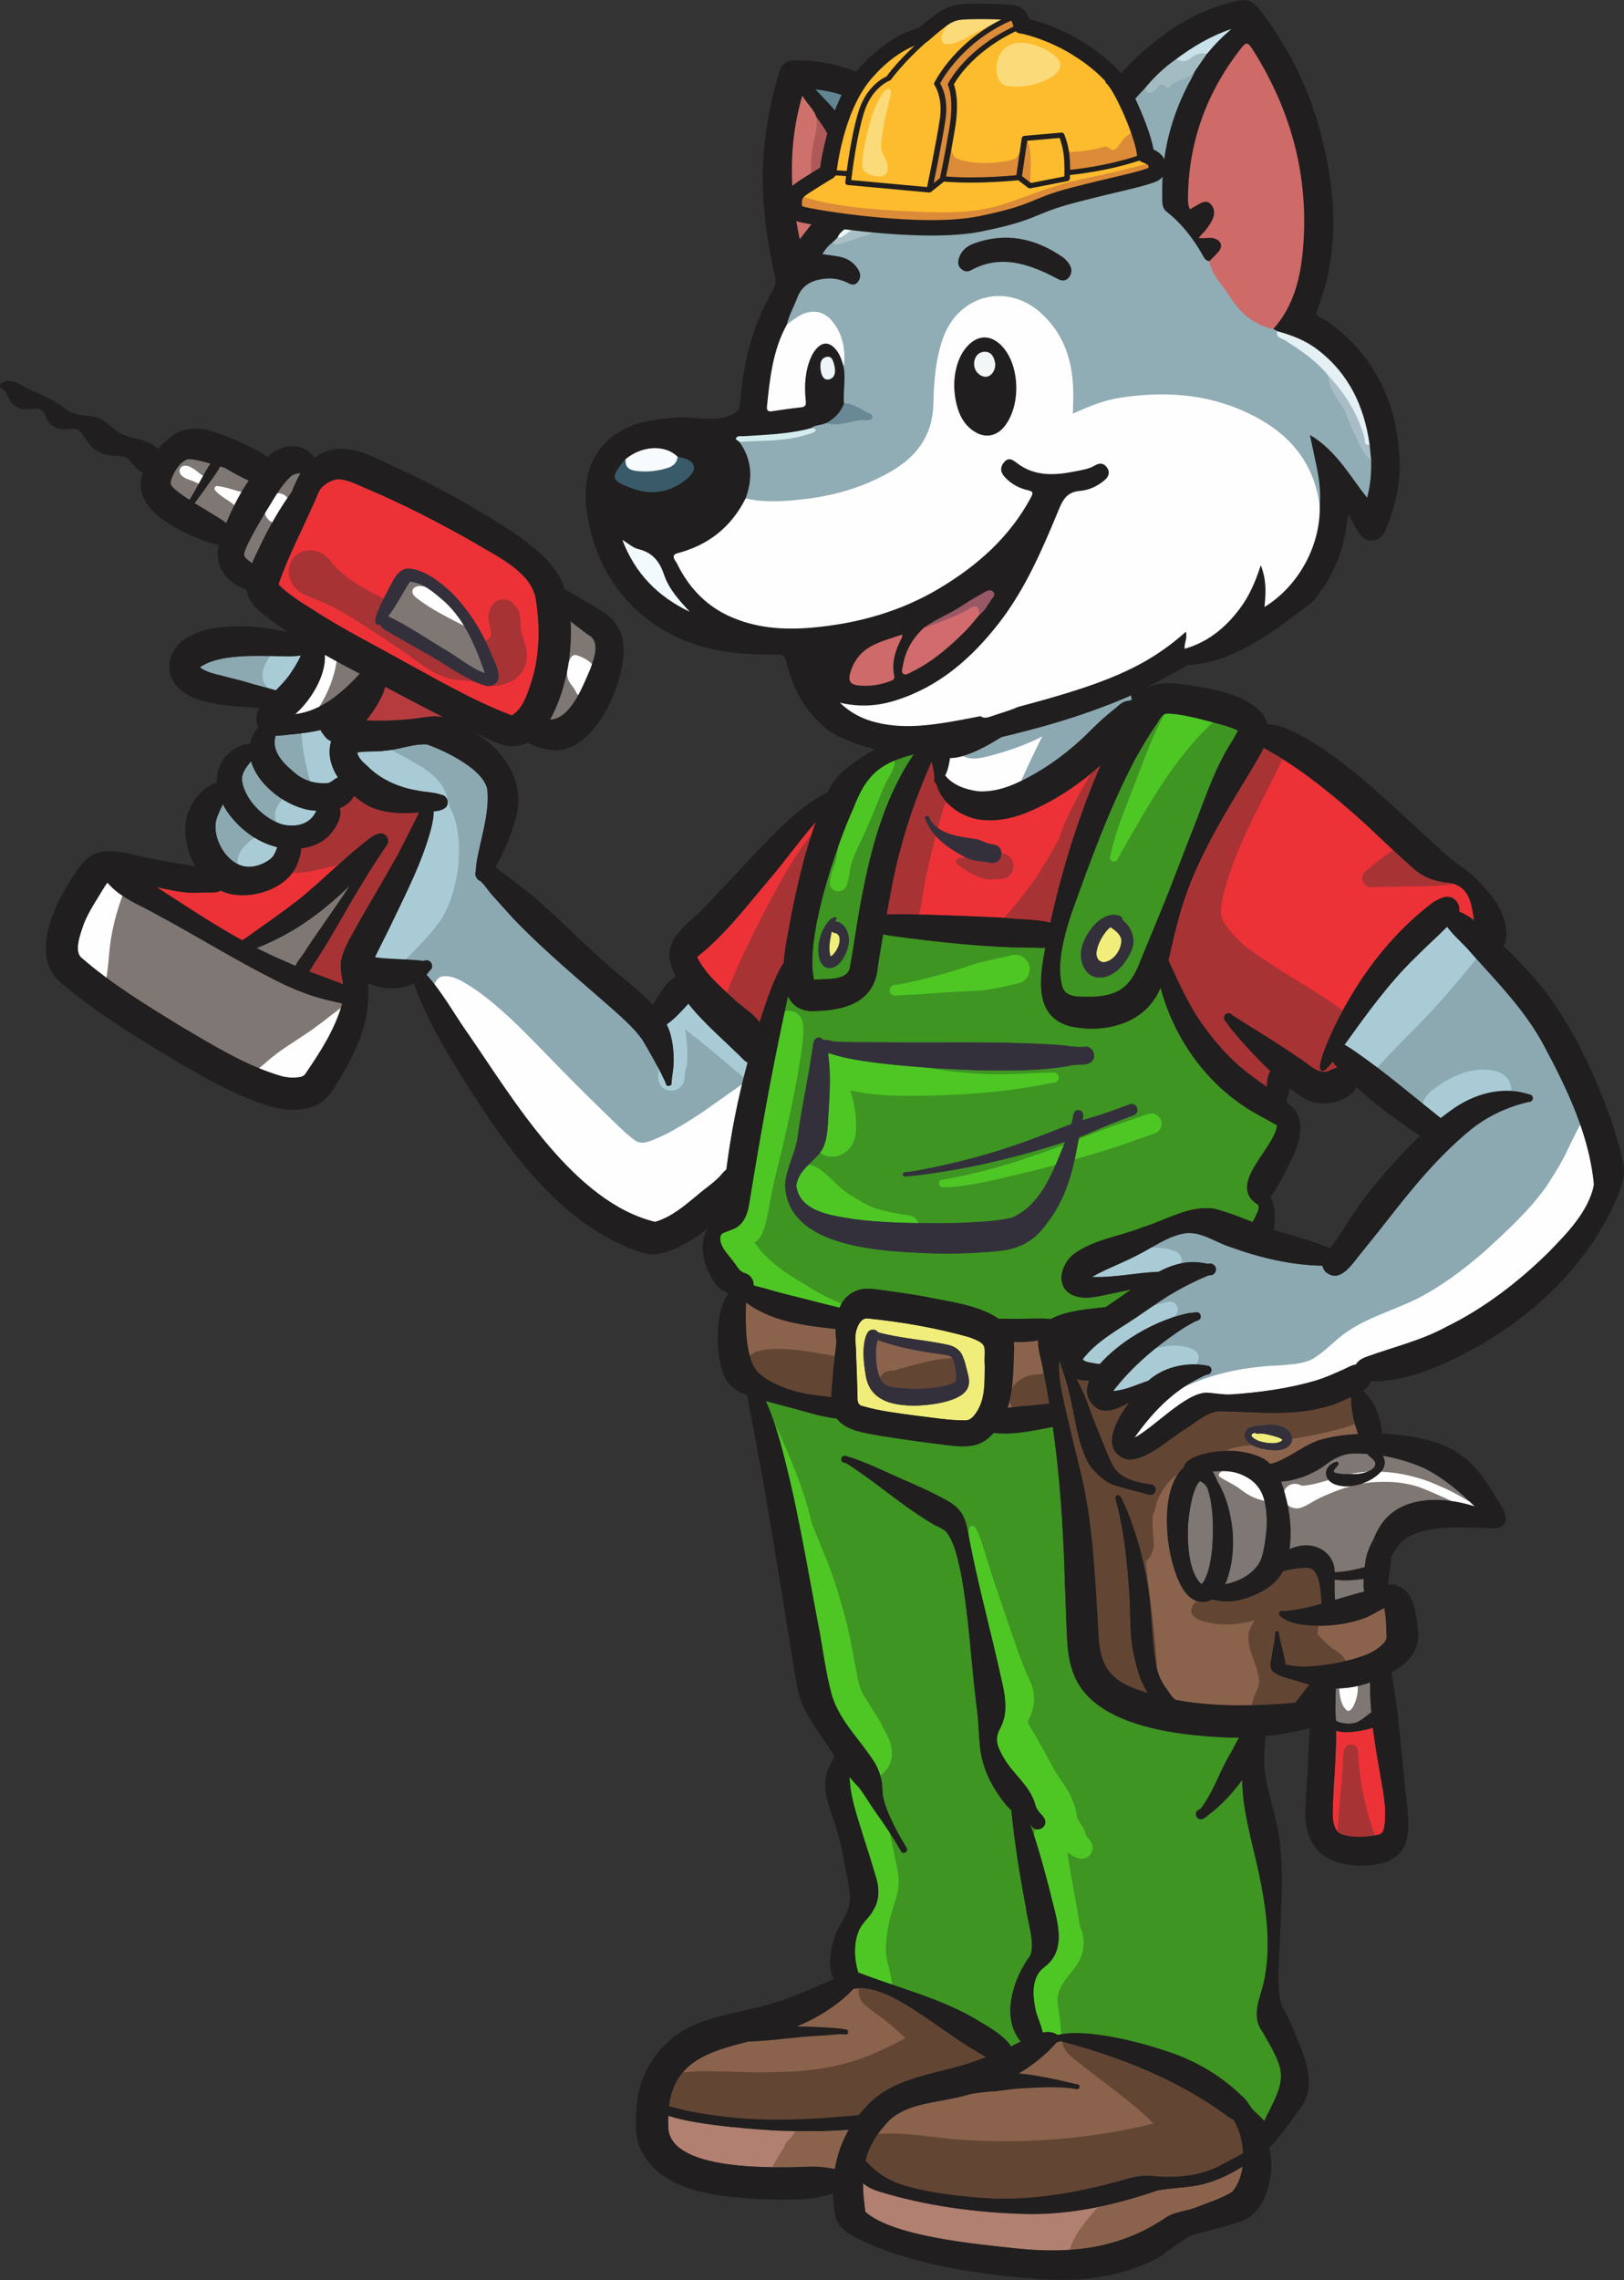 <svg xmlns="http://www.w3.org/2000/svg" id="Camada_2" data-name="Camada 2" viewBox="0 0 335.46 470.72"><rect x="0" y="0" width="335.46" height="470.72" fill="#333333" stroke="none"/><defs><style>      .cls-1 {        fill: #a3dbe2;      }      .cls-2 {        fill: #fdbc2d;      }      .cls-2, .cls-3, .cls-4, .cls-5, .cls-6, .cls-7, .cls-8, .cls-9, .cls-10, .cls-11, .cls-12, .cls-13, .cls-14, .cls-15, .cls-16, .cls-17, .cls-18, .cls-19, .cls-20, .cls-21, .cls-22, .cls-23, .cls-24, .cls-25, .cls-26, .cls-27 {        fill-rule: evenodd;      }      .cls-3 {        fill: #e5f0f5;      }      .cls-4 {        fill: #d3edef;      }      .cls-28 {        fill: #f0ed7b;      }      .cls-5 {        fill: #dc8b38;      }      .cls-6 {        fill: #eef4f7;      }      .cls-7, .cls-29 {        fill: #201e1e;      }      .cls-8 {        fill: #f3fafe;      }      .cls-30 {        fill: #33303c;      }      .cls-9 {        fill: #d16b6d;      }      .cls-31 {        fill: #ed3237;      }      .cls-32 {        fill: #4ec725;      }      .cls-10 {        fill: #eaf6f7;      }      .cls-33 {        fill: #8b634c;      }      .cls-34 {        fill: #634534;      }      .cls-35 {        fill: #3e9522;      }      .cls-36 {        fill: #7e7773;      }      .cls-11 {        fill: #ce716c;      }      .cls-37 {        fill: #a9cbd6;      }      .cls-12 {        fill: #a9c0c6;      }      .cls-13 {        fill: #688995;      }      .cls-14 {        fill: #f3f6f7;      }      .cls-15 {        fill: #b0595a;      }      .cls-16 {        fill: #90acb4;      }      .cls-17 {        fill: #ce6a69;      }      .cls-18 {        fill: #985865;      }      .cls-38 {        fill: #b18070;      }      .cls-19 {        fill: #fbda79;      }      .cls-20 {        fill: #395a69;      }      .cls-21, .cls-39 {        fill: #fefefe;      }      .cls-22 {        fill: #c9e2e9;      }      .cls-23 {        fill: #ce6a67;      }      .cls-24 {        fill: #f7fbfe;      }      .cls-25 {        fill: #a2bcc2;      }      .cls-40 {        fill: #8ca9b2;      }      .cls-26 {        fill: #a9bdc6;      }      .cls-41 {        fill: #a73335;      }      .cls-42 {        fill: #f05554;      }      .cls-27 {        fill: #618593;      }      .cls-43 {        fill: #b63b3f;      }    </style></defs><g id="Camada_1-2" data-name="Camada 1"><g><path class="cls-33" d="m172.62,274.36c-.02.97.05,1.94.17,2.86-.4,3.05-.72,6.12-.95,9.19-.03.68-.11,1.38-.14,2.07-1.8-.28-3.63-.39-5.42-.73-3.28-.7-6.58-1.84-9.22-3.95-1.47-1.24-2.07-3.11-2.44-4.93-.69-3.28-.58-6.64-.53-9.98,1.75,1.44,4.61,2.65,5.67,3.03,3.88,1.43,8.02,1.91,12.1,2.39.25.02.51.03.78.05"></path><path class="cls-33" d="m196.93,280.85c.27.78,1.06,4.14.22,4.54-1.88.99-4.1,1.08-6.18,1.3-1.75.08-3.49.02-5.23-.16-2.27-.15-3.45-.41-4.22-2.74-.34-1.05-.47-1.91-.55-3.11-.05-1.34-.12-2.75.34-4.03,4.51,1.64,9.29,2.43,14.04,3.07.78.17,1.35.28,1.59,1.13"></path><path class="cls-33" d="m216.74,289.78c-.21.02-.41.05-.62.08-1.09.09-2.17.24-3.26.33-1.57.12-3.17.26-4.74.5.52-1.6.83-3.28.99-4.93.2-2.15.26-4.32.34-6.48.05-.74.05-1.5-.06-2.24,1.68.1,3.38,0,5.05-.29-.07,1.89.64,3.87.96,5.72.49,2.44.94,4.87,1.34,7.31"></path><path class="cls-33" d="m266.68,297.94c.65-1.3-.31-2.76-1.55-3.25-1.35-.62-2.92-.68-4.36-.36-1.24,0-2.89.02-3.53,1.29-.92,2.65,3.22,3.54,5.1,3.75,1.51.16,3.51.06,4.35-1.42m19.76,39.85c.02.83-.49,1.45-1.1,1.94-1.18,1.05-2.6,1.75-4.09,2.26-3.45,1.19-7.06,1.8-10.68,2.06-1.71.14-3.38-.05-5.06-.38-.03-.61-.24-1.25-.33-1.84-.32-1.53-.79-3.02-1.03-4.56.05-.27-.17-.53-.47-.49-.28.04-.41.31-.33.55-.03.7-.1,1.39-.23,2.08-.24.89-.31,1.82-.51,2.72-.1.89-.45,1.88.08,2.7.21.37.55.59.93.68.12.16.29.3.51.39,1.11.47,2.29.73,3.43,1.07.94.33,1.9.61,2.87.85-.97,1.22-1.92,2.47-2.88,3.7-1.24.11-2.48.28-3.72.32-7.02.45-14.17.42-21.09-.89-.05-.05-.1-.1-.16-.15-.66-.53-1.05-1.28-1.53-1.96-1.1-1.4-1.86-3.03-2.2-4.78-.9-4.81-.86-9.26-1.45-14.24-.75-6.24-2.36-12.38-4.72-18.2-.26-.62-.52-1.24-.84-1.84-.2-.38-.58-1.32-1.17-1.04-.59.31-.17.98-.09,1.47.91,3.51,1.52,7.1,1.94,10.7.43,3.89.77,7.8.86,11.72.08,2.9.11,5.81.7,8.66.58,2.86,1.34,5.85,3.02,8.27-.59-.18-1.17-.37-1.75-.57-6.61-2.18-8.3-5.61-8.5-12.29-.68-10.74-1.03-21.6-3.51-32.12-1.33-5.61-2.79-11.19-3.96-16.83-.45-2.12-.74-4.27-.63-6.44.07-.03.13-.07.18-.11.05.22.11.43.19.64,0,0,0,.02,0,.03.05.3.19.58.29.88.85,2.44,1.51,5.06,2.06,7.69.82,4.02,1.37,8.24,3.43,11.85.4.67.94,1.26,1.49,1.81,1,.99,2.12,1.94,3.46,2.44,2.45.84,4.99,1.39,7.47,2.1,1.49.34,1.94-1.86.44-2.13-.51-.07-1.02-.16-1.53-.26-2.68-.44-5.57-1.53-6.7-4.21-.96-2.21-1.84-4.46-2.79-6.69-1.04-2.52-1.86-5.13-2.94-7.63-.47-.99-.93-2-1.43-2.99.62.2,1.28.32,1.97.34.2,0,.41,0,.61,0-.86,2.1-.63,4.18,1.77,5.82,2.02.94,4.27-.08,6.48-1.28-3.16,4.22-5.64,9.58-.95,11.57,3.8,1.23,9.59-4.41,12.86-6.32,2.33-1.47,4.53-3.62,7.47-3.46,7.53.2,15.26,1.1,22.56-1.3,1.34-.43,2.61-1.03,3.88-1.64.01.13.02.26.02.39.04,1.92.42,4.24,1.12,6.11.11.36.22.74.35,1.12-2.96.16-5.75.58-8.03,1.27-3.2,1.09-5.81,3.37-8.96,4.59-.39.12-.78.23-1.18.32-.48-.48-1.03-.9-1.67-1.23-3.85-1.87-8.86-1.84-12.9-.6-.74.25-1.48.55-2.13.99-.72.48-1.15,1.09-1.18,1.59-.34.29-.66.61-.92.97-.82,1.13-1.39,2.42-1.77,3.76-.35,1.26-.58,2.56-.67,3.86-.09,1.28-.09,2.57-.04,3.86.05,1.3.18,2.61.39,3.9.22,1.36.53,2.71.92,4.04.38,1.28.83,2.56,1.44,3.75.63,1.23,1.49,2.49,2.76,3.14.61.31,1.24.48,1.9.48.18,0,.35-.01.53-.04.47-.06.91-.23,1.32-.47.72.16,1.46.28,2.2.36,3.09.32,7.32-1.21,9.76-3.09,1.14-.83,2.05-1.91,2.71-3.12,1.63-.41,3.28-.73,4.96-.7,2.25-.11,2.72,3.76,2.86,5.45.05.66.09,1.32.11,1.98-2.39.67-4.81,1.23-7.3,1.47-.48.11-1.14-.27-1.41.35-.12.29,0,.58.21.73,1.16,1.1,2.85,1.44,4.37,1.75,4.44.53,9.09.11,13.28-1.46,1.34-.54,2.53-1.37,3.83-1.99.4,1.9.43,3.87.48,5.8Z"></path><path class="cls-33" d="m256.18,440.83c.31,1.17.53,2.44.6,3.72-1.46.83-2.96,1.61-4.45,2.4-4.39,2.39-9.54,2.81-14.44,2.3-2.11-.24-4.14.33-6.15.91-2.54.7-5.08,1.35-7.66,1.89-7.2,1.52-14.59,2.33-21.94,1.68-4.65-.37-9.31-.92-13.84-2.08-3.38-.8-6.52-2.35-8.89-4.93-.21-.19-.43-.38-.64-.57.71-2.89,2.22-5.59,4.99-8.47,3.2-2.86,7.6-3.37,11.65-4.17,1.75-.31,3.5-.71,5.22-1.21,1.57-.29,3.42-.45,5.06-.55,1.49-.16,2.97-.43,4.46-.54,4.02-.21,8.09-.58,12.08.07.3.16.69-.05.74-.39.04-.31-.2-.58-.51-.58-.12,0-.24-.02-.35-.04-1.19-.26-2.36-.58-3.55-.83-2.67-.54-5.42-1.14-8.16-1.33,2.95-1.75,5.66-3.91,7.95-6.51.27.03.47-.06.61-.2.07.02.13.04.19.06,12.02,3.16,23.85,7.81,33.97,15.14.51.44,1.07.77,1.67,1.05.59.98,1.02,2.06,1.38,3.17"></path><path class="cls-33" d="m203.67,424.73c-.88.34-1.77.66-2.66.97-6.83,2.42-14.65,2.84-20.42,7.63-1.21,1.05-2.28,2.17-3.22,3.37-9.64.93-19.39,1.49-29.02.16-3.43-.44-6.85-1.02-10.16-2.01,1.21-9.27,8.23-11.25,16.27-13.33.2-.02.39-.03.59-.04,4.79-.17,9.46-.99,14.26-1.19,1.77-.05,3.63-.43,5.4-.26.71-.03.61-1.03-.04-1-1.67-.34-3.39-.34-5.08-.47-1.68-.09-3.36-.15-5.04-.16,3.41-1.41,6.64-3.25,9.47-5.63.8-.65,1.53-1.37,2.22-2.13.67-.08,1.34-.22,2.02-.14,2.14.15,4.18.94,6.09,1.88,5.58,2.87,10.46,6.88,15.75,10.23,1.21.64,2.36,1.48,3.58,2.13"></path><path class="cls-35" d="m234.23,230.22c1.45-.67.53-2.76-.93-2.21-1.46.55-2.92,1.09-4.39,1.61-1.75.61-3.53,1.11-5.29,1.65.21-.9.3-1.87-.72-2.08-1.04-.13-1.18.98-1.29,1.75-.08.38-.17.75-.27,1.11-3.52,1.31-6.99,2.77-10.55,3.99-6.33,2.25-12.84,3.96-19.43,5.26-1.47.29-2.95.6-4.44.73-.24,0-.45.21-.41.47.03.27.31.4.55.35,1.64-.1,3.26-.31,4.89-.54,3.95-.56,7.88-1.25,11.78-2.13,5.49-1.23,10.93-2.74,16.3-4.46-.29.74-.59,1.48-.89,2.21-2.09,5.18-4.62,11.06-10.06,13.44-3.75.91-7.43.91-11.32,1.12-7.06.08-14.16.06-21.17-.79-4.46-.76-11.25-1.36-12.08-6.85.28-2.93,2.96-4.62,4.73-6.67,1.44-1.7,1.65-4.01,1.79-6.15.26-4.9.79-9.9,0-14.77,6.39,2.84,29.86,3.7,32.85,3.72,5.7.03,11.49.06,17.11-.98,1.45-.45,3.27.16,4.5-.83,1.14-1.05.28-3.17-1.28-3.09-2,.25-3.94-.28-5.93-.38-12.25-.79-24.84-.38-37.15-.53-2.82,0-5.64.02-8.45-.13-.87.07-1.86-.6-2.58-.29-.49-.61-1.14-.87-1.84-.06-.31.61-.31,1.32-.43,1.99-.91,6.33-2.35,12.56-3.17,18.9-.68,3.05-2.25,5.87-2.47,9.03.49,13.3,20.71,13.72,30.56,14.14,4.29.12,8.6-.04,12.87-.43,4.73-.36,7.97-1.93,10.71-5.88,3.66-4.61,5.25-10.36,6.27-16.06.11-.48.22-1.04.33-1.62,1.78-.65,3.5-1.47,5.25-2.2,2-.84,4.04-1.59,6.07-2.37m29.59,2.15c-.57,4.83-10.6,12.31-3.95,16.39.51.72-.34,2.1-1.12,3.59-2.62-1.03-5.24-2.09-7.97-2.76-5.22-.73-9.88,2.38-14.71,3.83-4.66,1.87-9.95,2.47-14.1,5.43-3.08,2.25-4.17,7.48.28,8.82,2.37.71,4.87-.08,7.23-.52,1.39-.31,2.78-.6,4.18-.88-.22.16-.44.32-.66.47-1.5,1.09-3.06,2.12-4.6,3.18-.15,0-.3.02-.45.03-2.73.32-7.9.7-10.89,2.44-.41-.05-.83-.06-1.19-.1-2.39-.12-4.78.14-7.17.03-.81,0-1.63-.03-2.45-.02-4.16-2.9-10.52-3.55-15.2-4.56-2.73-.49-5.47-.88-8.22-1.26-1.71-.2-3.48-.61-5.18-.19-2.17.59-3.48,1.99-4.21,3.74-1.4-.38-2.82-.68-4.22-1.05-2.58-.7-5.19-1.29-7.78-1.97-1.33-.37-2.65-.76-3.98-1.12-.57-.11-1.16-.31-1.76-.46.05-1.02-.48-2.08-1.79-2.55-1.14-.26-1.6-1.35-2.26-2.2-1.07-1.54-3.22-3.39-2.82-5.43.12-.3.33-.56.63-.68.68-.29,1.39-.52,2.06-.81,2.28-.91,3.02-3.44,3.33-5.67,1.85-11.3,3.79-22.59,6.12-33.8.62-2.86,1.19-5.74,1.79-8.6.82,1.75,2.28,2.97,4.75,3.1,6.52-.03,13.16-1.5,13.81-9.15.35-2.23.71-4.45,1.09-6.68.61.09,1.14.17,1.48.26,9.57,1.28,19.22,2.4,28.88,2.47,1.04-.04,2.12.1,3.15,0-1.1,6.06-2.54,14.22,5.18,16.25,5.81,1.27,12.89.1,16.74-4.79.79-.97,1.41-2.06,1.89-3.2,2.47,9.33,8.14,17.94,15.97,23.6,2.53,1.9,5.39,3.26,8.12,4.83Z"></path><path class="cls-35" d="m233.64,196.39c1.07-2.27.22-4.94-1.76-6.41.11-.75-.79-1.01-1.38-1.08-1.84-.18-3.52,1-4.67,2.34-1.32,1.59-2.42,3.54-2.53,5.64-.08,2.16,1.04,4.65,3.41,4.93,3.26.26,5.74-2.69,6.94-5.42m22.09-45.57c-.65,1.42-1.55,2.7-2.33,4.05-2.96,5.12-4.76,10.78-6.94,16.25-1.92,4.83-3.76,9.84-5.79,14.86-1.6,3.94-3.22,7.87-4.86,11.79-2.03,5.54-4.16,7.84-10.3,8.06-2.1-.09-5.39.43-6.11-2.16-1.28-4.44.44-10.6,1.85-14.94,3.94-10.9,7.86-21.87,13.29-32.15,1.3-2.32,2.67-4.6,4.16-6.8.75-.89,1.14-2.52,2.53-2.42,2.13.03,4.22.55,6.29,1.01,2.74.77,5.59,1.28,8.19,2.45Z"></path><path class="cls-35" d="m175.3,194.85c.3-1.86-.66-4.44-2.77-4.62.09-.17.15-.35.23-.53.16-.21-.08-.38-.29-.31-.72.09-1.25.71-1.66,1.25-1.4,2.02-2.14,4.68-1.59,7.1.21.88.68,1.77,1.6,2.04,2.43.63,4.21-2.95,4.47-4.93m13.47-39.11c-5.59,8.17-8.46,17.97-10.38,27.6-1.15,5.42-1.83,10.93-2.82,16.38-.52,2.96-5.16,2.29-7.43,2.58-1.94-8.38,4.5-27.45,8.15-35.47,2.65-6.85,5.38-9.25,12.47-11.09Z"></path><path class="cls-35" d="m260.84,419.55c4.42,7.81,5.27,8.93.87,17.18-.17.41-.38.83-.59,1.26-.08-.15-.19-.3-.32-.45-.72-.71-1.47-1.38-2.16-2.11-.73-.94-1.2-1.98-2.19-2.72-4.15-4.04-9.2-7.02-14.66-8.92,0,0-.02,0-.03,0,0,0,0,0-.01,0,0,0-.01,0-.01,0-.02,0-.04-.01-.06-.02,0,0-.02,0-.03-.01-.01,0-.02-.01-.04-.01-.01,0-.03,0-.04-.01-.03,0-.05-.02-.08-.03-5.9-2.08-16.87-4.88-22.74-3.6-.07,0-.14.02-.21.05-.04,0-.08,0-.12,0-.88-.63-1.93-.71-3.04-.49-.34-1.61-1.11-3.1-1.48-4.7-.63-3.04-.93-6.82,1.89-8.87,5.02-3.79,2.23-10.45,1.08-15.58-1.08-4.13-2.18-8.26-3.54-12.31-.17-.5-.35-.99-.53-1.48.17.18.33.37.5.55.89.99,2.67.22,2.62-1.09-.03-1.04-1.08-1.6-1.56-2.44-.45-.6-.54-1.35-.82-2.03-1.15-2.98-3.68-5.08-5.49-7.62-.7-1.08-1.37-2.18-1.83-3.38-.49-1.24-.35-2.59.31-3.73.76-1.41,1.16-3.01,1.13-4.62,0-1.71-.3-3.39-.68-5.05-.59-2.7-1.22-5.39-1.86-8.08-1.86-7.67-3.79-15.32-5.22-23.08-.7-3.95-2.09-5.26-5.6-7.03-2.59-1.38-5.27-2.56-7.96-3.72-3.83-1.66-7.59-3.6-11.61-4.77-.53-.2-1.17.32-.91.93.13.3.45.47.77.42,5.64,3.47,10.62,7.97,16.22,11.51.58.37,1.16.76,1.77,1.09,1,.61,2.21.93,2.99,1.84,1.69,2.34,2.22,5.31,2.86,8.07,1.72,9.14,2.13,18.45,3.27,27.66.44,2.86.45,5.75.74,8.63.48,4.47,2.63,8.57,5.48,11.99.3.34.62.66.97.95.69,6.76,1.77,13.48,3.02,20.15.35,2.86,1.88,7.1.97,9.78-3.57,4.79-6.22,12.8-2.03,17.86-.55.29-1.06.55-1.52.76-.19.1-.38.19-.57.28-.08-.25-.21-.49-.39-.71-2.13-2.42-5.21-3.93-7.95-5.59-7.31-3.99-15.45-5.99-23.16-8.99-.85-2.88-1.01-6.18.27-8.95.78-1.52,2.22-2.56,2.96-4.1,1.35-2.29,1.06-4.98.21-7.39-.79-2.72-1.67-5.42-2.53-8.12-1.06-3.5-2.33-7-2.62-10.67-.04-.36-.06-.74-.06-1.12.58.73,1.2,1.43,1.86,2.09,1.23,1.54,2.18,3.28,3.32,4.89,1.91,2.72,3.83,5.43,5.46,8.33.51.79,1.54.02,1.14-.67-.78-1.3-1.56-2.6-2.26-3.95-1.03-2.09-2.08-4.21-2.58-6.5-.21-.99-.15-2-.27-3-.23-1.46-.74-2.88-1.49-4.15-2.85-4.55-7-8.34-8.73-13.54-1.45-5.04-1.99-10.31-3.02-15.44-2.4-12.63-4.46-25.36-7.91-37.75-.83-2.7-1.67-5.41-2.86-7.97,1.36.39,2.72.74,4.09,1.1,3.52.88,6.99,2.11,10.61,2.54,1.96,2.59,6,2.97,9.09,3.57,4.93.77,9.86,1.48,14.82,2.04,2.48.27,5.19.22,7.21-1.44.46-.38.89-.79,1.28-1.22.6.08,1.13.12,1.47.11,3.29.14,6.55-.54,9.77-1.15.32-.04.65-.11.98-.2,1.42,10.07,2.13,20.15,2.44,30.51.17,4.23.26,8.46.48,12.69.11,2.38.34,4.79,1.12,7.06,3.61,11.64,21.78,13.42,32.15,13.88.77.02,1.54.02,2.3.01-.8,1.28-1.4,2.73-2.2,3.97-2.02,3.55-3.29,7.61-5.84,10.82-.13.02-.25.06-.37.13-.45.26-.64.84-.44,1.31.94,1.64,2.47-.4,3.45-1,2.28-1.89,4.29-4.11,6.03-6.51.07,6.51,2.08,12.91,3.45,19.24,1.49,7.13,2.55,14.57,1.17,21.8-.68,3.78-3.03,7.49-.38,11.04"></path><path class="cls-31" d="m304.49,190.02c-.97-.71-1.99-1.34-3.1-1.8.3-1.56-1.06-3.32-2.8-3-.95.15-1.78.65-2.6,1.12-8.98,6.82-15.81,16.08-20.61,26.23-.52,1.14-3.68,7.86-2.45,8.46.46.4,1.39-.56,2.34-1.81.18.26.37.5.54.69.15.17.29.34.44.52-.72.19-1.38.57-2.08.85-2.31.4-3.99-1.74-5.84-2.79-4.49-3.13-9.21-5.91-13.81-8.87-.37-.55-1.26-.5-1.58.07-.48.88.59,1.49.94,2.22,1.55,2.03,4.97,5.88,8.51,9.27-.53.89-.73,2.05-.7,3.26-1.87-1.33-3.75-2.64-5.5-4.12-2.93-2.52-5.46-5.5-7.71-8.64-2.98-4.11-5-8.79-7.13-13.35.87-3.7,1.66-7.42,2.81-11.05,2.38-7.71,6.23-14.84,10.35-21.74,1.77-3.02,3.69-5.95,5.4-9.02.4-.68.79-1.38,1.1-2.09.88.48,1.74.98,2.6,1.49,5.9,3.51,11.23,7.86,16.38,12.38,3.86,3.41,7.49,7.08,11.35,10.48,2.49,2.42,4.99,3.27,8.39,3.56,3.85.85,4.24,4.3,4.75,7.69"></path><path class="cls-31" d="m204.65,178.14c2.51.36,3.12-3.25.67-3.76-.34-.05-.68-.11-1.01-.19-.9-.2-1.68-.73-2.58-.9-3.49-.6-7.99-.84-9.77-4.45-.13-.78-1.25-.32-.78.32,1.29,3.48,4.48,5.79,7.64,7.5.59.3,1.19.61,1.82.82,1.31.38,2.69.37,4.02.65m22.7-20.14c-4.49,10.45-7.95,21.4-10.38,32.52-3.17-.77-6.57-.61-9.82-1.02-6.94-.32-13.89-.63-20.83-.72-.75.06-1.94,0-3.19.02.24-1.31.48-2.61.74-3.92,1.33-7.54,3.41-14.92,6.22-22.05.74-1.86,1.52-3.71,2.31-5.55,0,0,0,.02.01.03.28,1.07.54,2.17.62,3.28-.21.41-.08.98.35,1.23,0,.02,0,.05.01.07,1.04,3.84,4.78,6.54,8.56,7.28,3.93.65,7.92-.33,11.49-1.98,5.08-2.3,9.75-5.46,13.89-9.19Z"></path><path class="cls-31" d="m168.53,169.67c-2.88,8.02-4.63,16.46-6.1,24.84-.21,1.23-.44,2.74-.54,4.3-1.72,2.42-3.68,8.11-4.99,12.27-1.36-1.92-3.52-3.09-5.28-4.75-2.81-2.63-5.95-5.21-7.64-8.74,5.63-4.4,9.98-10.18,14.59-15.59,3.42-4.01,6.5-8.35,9.97-12.32"></path><path class="cls-39" d="m233.8,144.46c-.18.05-.35.14-.51.25-1.2-.05-2.11.83-2.95,1.59-1.66,1.31-3.24,2.7-4.73,4.19-4.48,4.55-9.65,8.46-15.47,11.15-2.56,1.17-5.35,1.97-8.19,1.76-2.48-.36-5.15-1.25-6.73-3.27.21-.44.4-.89.54-1.36.2-.72.35-1.48.46-2.25,6.55-.13,16.63-8.46,24.92-14.9,1.42-.78,2.81-1.63,4.05-2.69.62-.52,1.2-1.09,1.79-1.66.91-.62,1.76-1.17,2.55-1.63.28-.2.39-.46.4-.71,1.27-.87,2.56-1.7,3.86-2.6-.78,4-.95,8.16,0,12.13"></path><path class="cls-40" d="m153.71,218.92c.23.21.47.37.71.47-1.98,7.26-3.44,14.64-4.39,22.1-.46.35-.87.81-1.2,1.24-1.46,1.57-3.3,2.73-4.91,4.15-2.61,2.15-5.31,4.46-8.62,5.41-16.73-4.06-29.19-25.13-38.5-38.67-2.92-4.09-5.35-8.63-8.72-12.37.25-.26.47-.54.68-.85,1.17-.82.05-2.65-1.21-1.98-2.64-.31-5.7-.35-8.45-.56-.55-.04-1.11-.15-1.66-.21,1.09-2.3,2.33-4.55,3.39-6.86,3.05-6.47,6.45-12.87,8.25-19.83.23-1.1.54-2.27.47-3.41,1.39-.14,2.92-.51,2.94-1.9,0-.77-.59-1.46-1.36-1.56-1.59-.54-3.29-.52-4.94-.87-3.58-.61-6.98-2.02-9.71-4.46-.97-1.03-2.42-1.91-2.69-3.39,1.83-.37,3.9-.06,5.8-.39,2.89-.2,5.7-1.45,8.6-1.28,3.74,1.29,12.47,5.44,12.52,9.89.23,3.8-.8,7.5-1.6,11.18-.34,1.66-.78,3.32-.82,5.03-.36.85.16,1.87,1.02,2.15.75.77,1.37,1.64,2.03,2.49,1.56,1.75,3.13,3.51,4.72,5.24,6.58,6.85,13.62,12.61,20.81,18.96,2.07,1.86,4.16,3.72,5.79,5.99,1.74,2.9,3.42,5.87,4.84,8.94,0,.97,1.41.76,1.22-.14.06-1.11.3-2.2.39-3.31.14-2.32-.07-4.69-.72-6.92-.19-.58-.42-1.15-.69-1.69,1.63-1.12,3.09-2.74,4.26-4.04.08-.08.16-.16.23-.24,3.38,4.3,7.69,7.79,11.52,11.68"></path><path class="cls-40" d="m68.4,153.07c-.8,2.57-.06,5.18,1.39,7.46-.72.27-1.23.92-1.97,1.15-2.31.26-4.73-.35-6.57-1.79-2.15-1.78-4.78-4.01-4.53-7.08.05-.31.13-.62.22-.91,1.22.03,2.48-.24,3.66-.31,1.87-.16,3.76-.41,5.6-.85.24.46.55.89.85,1.26.37.52.84.83,1.35,1.07"></path><path class="cls-40" d="m64.7,167.35c.22.02.44.04.66.06-.33.61-.67,1.21-1.16,1.63-1.46,1.46-3.77,1.64-5.69,1.23-3.76-1-7.79-4.92-8.48-8.8-.33-1.68.79-3.04,1.82-4.31,1.5,5.24,7.81,9.74,12.85,10.19"></path><path class="cls-40" d="m57.27,174.92c-.33.87-.64,1.79-1.35,2.38-1.8,1.38-4.27,2.18-6.45,1.29-3.4-1.37-5.91-6.37-4.63-9.88.36-.91.75-1.8,1.19-2.67h0c.52,1.05,1.2,2.05,2,2.96,2.39,2.84,5.62,5.09,9.24,5.93"></path><path class="cls-40" d="m62.13,135.35c-.66,1.48-1.53,2.85-2.46,4.17-.82,1.08-1.75,2.06-2.69,3.02-.84-.28-1.71-.47-2.56-.71-1.29-.32-2.56-.7-3.84-1.08-1.31-.39-2.64-.68-3.96-1.02-1.8-.53-3.82-.75-5.33-1.96,3.91-2.8,11.75-2.36,16.47-2.29,1.05,0,2.83.11,4.38-.14"></path><path class="cls-40" d="m329.25,244.57c-.88,5.48-5.74,10.22-9.45,14.09-6.21,6.08-13.15,11.48-21,15.29-5.27,2.9-11.15,4.24-16.74,6.28-.8.33-1.59.81-1.96,1.52-.83.1-1.63.56-2.39.93-2.01.91-4.02,1.82-6.14,2.44-5.65,1.65-11.52,2.41-17.38,2.81-1.64.06-3.25-.27-4.88-.38-4.47.04-10.84,7.18-15,9.33,3.02-4.33,6.67-8.32,11.18-11.12,1.2-.72,2.46-1.35,3.73-1.94,1,.1,1.45-1.32.5-1.77-4.1-.92-8.8,0-12.1,2.67-.12.11-.25.23-.39.35-2.41.81-4.72,1.97-7.29,2.14,4.04-5.23,9.22-9.55,14.74-13.14.92-.5,1.81-1.14,2.81-1.47.92-.33.58-1.76-.38-1.65-.6.11-1.22.1-1.82.23-4.19.92-8.11,2.7-11.74,5.08-1.71,1.09-4.37,3.1-6.36,5.38-.49-.03-.97-.11-1.45-.22-.7-.13-1.48-.16-2.03-.69,0-.02,0-.05,0-.07,0-.04,0-.07,0-.1,2.86-3.68,7.02-5.89,10.83-8.44,2.28-1.54,4.52-3.15,6.85-4.62,2.67-1.6,5.45-3.04,8.34-4.21.8.15,1.62-.59,1.42-1.47-.14-.68-.92-1.11-1.56-.87-.63-.1-1.26-.23-1.9-.3-3.02-.31-5.79.58-8.38,1.94-4.59.15-9.13,1.24-13.73,1.04,3.1-1.76,6.49-2.92,9.62-4.62,3.12-1.58,6.02-3.79,9.55-4.38,3.28-.47,6.22,1.8,9.24,2.77,6.12,2.23,12.66,3.82,19.2,3.92.06.42.24.83.6,1.24,3.12,2.74,5.75-2.01,7.56-4.09,1.67-2.09,3.37-4.15,5.01-6.26,5.27-6.77,10.76-13.5,17.42-18.96,2.88-2.33,6.2-4.03,9.73-5.14.75-.22,1.5-.43,2.26-.61.42.04.84-.29.86-.74.02-.44-.38-.82-.79-.81-5.6-1.81-11.51-.08-16.18,3.36-.69.5-1.38,1.01-2.05,1.54-.23-.18-.46-.36-.68-.54-5.67-4.51-11.19-9.23-17.16-13.33-.65-.42-1.32-.9-2.03-1.28.13-.17.23-.31.31-.4,4.42-6.19,8.91-12.39,14.39-17.69,2.11-2.14,4.38-4.13,6.49-6.27,1.44,2,3.49,3.59,5.04,5.5,5.26,5.85,10.88,11.58,14.71,18.56,4.89,9.08,9.6,18.77,10.58,29.15"></path><path class="cls-28" d="m199.71,286.89c.76-1.19.41-2.63.05-3.89-.23-.92-.44-1.84-.8-2.72-.53-1.56-1.71-2.34-3.28-2.66-4.76-1.03-9.57-1.28-14.3-2.55-.32-.51-.99-.69-1.54-.47-.6.22-.85.91-1.04,1.46-.75,2.61-.38,5.41.05,8.04.86,4.81,5,5.96,9.31,6.08,2.97.09,9.92-.58,11.54-3.3m.43-10.83c4.33,1.56,3.03,1.89,3.28,5.97-.05,3.3.16,6.98-1.87,9.78-.5.7-1.14,1.43-2.07,1.44-3.51.04-7-.6-10.48-.99-3.6-.5-7.24-.91-10.74-1.93-1.4-.24-1.09-1.51-1.15-2.6-.07-2.82-.17-5.63-.29-8.45.01-1.71-.44-3.47.23-5.09.33-.99,1.11-2.18,2.3-1.97,7,.71,14.01,1.94,20.78,3.83Z"></path><path class="cls-28" d="m263.75,296.65c.39.18.93.27,1.17.66-.42.49-1.14.59-1.76.66-1.04.01-2.08-.12-3.07-.44-.86-.3-2.65-1.38-.77-1.73.31.4.71.11,1.1.14,1.14.08,2.24.4,3.33.72"></path><path class="cls-28" d="m173.35,193.31c.47,1.33-.63,3.47-1.77,4.19-.54-1.69-.11-3.52.22-5.21.27.29.69.33,1.06.43.2.15.37.37.5.59"></path><path class="cls-28" d="m231.58,193.71c.39,2.07-1.54,4.87-3.71,4.96-3.17-.68-.11-6.15,1.52-7.26.87.57,1.83,1.29,2.2,2.3"></path><path class="cls-31" d="m86.57,167.77c-.16.3-.32.61-.47.9-1.26,2.46-2.44,4.96-3.75,7.4-3.05,5.63-6.47,11.06-9.53,16.69-.82,1.42-1.58,2.88-2.08,4.45-.68,1.92-.26,3.95.13,5.88,0,.04.01.07.02.11-2.34-.89-4.69-1.73-7.03-2.63.58-.74,1.03-1.74,1.5-2.34,1.94-2.99,3.74-6.07,5.5-9.16,2.83-4.89,5.71-9.75,8.91-14.4.94-1.03.15-2.7-1.26-2.59-1.42.17-2.51,1.33-3.61,2.15-4.42,3.54-8.41,7.58-12.78,11.18-3.33,2.61-6.8,5.04-10.26,7.48-.3.26-1.08.75-1.82,1.27-6.07-3.35-11.89-7.23-17.74-11.02,2.2.5,4.4.99,6.64,1.16,1.35.08,2.69-.06,4.04-.03.87-.01,1.84.11,2.58-.4.77.37,1.58.64,2.44.79,5.21.88,12.11-1.63,13.7-7.08.27-.8.5-1.64.5-2.41,1.63-.2,3.21-.69,4.58-1.64,1.79-1.16,4.11-4.51,3.42-6.67.52-.21,1.02-.48,1.48-.83.55-.4,1.07-1.01,1.45-1.7.6.52,1.23.99,1.84,1.4,3.41,2.29,7.62,2.31,11.6,2.04"></path><path class="cls-42" d="m91.65,148.14c-.19-.05-.38-.1-.57-.14-1.54-.22-3.1.08-4.63.27-2.57.38-5.16.52-7.76.55-1.05,0-2.06-.06-3.03-.08,1.44-1.74,3.49-4.86,3.88-6.92.71.37,1.41.74,2.11,1.11,3.33,1.75,6.65,3.51,10,5.21"></path><path class="cls-31" d="m102.99,139.78c0-1.93-1.15-3.68-1.79-5.46-1.96-4.44-4.61-8.66-8.07-12.09-2.44-2.2-5.27-4.49-8.64-4.86-2.53,0-3.39,2.9-4.48,4.71-.41.97-4.31,7.5-1.5,6.88.39,1.03,1.64,1.36,2.49,1.95,2.17,1.26,4.35,2.5,6.55,3.72,4.15,2.21,7.89,5.29,12.37,6.81,1.31.51,3-.11,3.07-1.66m7.77-15.52c.8,5.39.71,10.98-.89,16.21-.9,2.61-1.67,5.72-4.15,7.27-8.43-3.2-16.27-7.88-24.19-12.18-4.96-2.75-10.01-5.33-14.83-8.33-3.13-2.06-6.54-3.86-9.2-6.55,1.91-5.59,4.69-10.88,7.09-16.27.61-1.15.93-2.5,1.67-3.56.96-1.02,2.27-1.83,3.69-1.92,2.12.16,4.03,1.26,5.98,2.05,7.69,3.25,15.09,7.1,22.33,11.23,4.58,2.81,11.94,6.08,12.49,12.05Z"></path><path class="cls-36" d="m67.09,135.2c2.39,1.35,4.81,2.63,7.24,3.9-3.61,3.9-7.92,7.71-13.4,8.37,3.01-2.58,6.44-7.82,6.16-12.27"></path><path class="cls-36" d="m100.18,139.01c-3.03-1.11-5.51-3.31-8.29-4.91-3.89-2.31-7.65-4.95-11.75-6.85,1.76-2.24,2.97-4.83,4.53-7.18,2.82.23,5.1,2.38,7.17,4.12,4.26,3.94,6.49,9.43,8.33,14.81"></path><path class="cls-36" d="m62.09,97.69c-.34.56-.63,1.14-.91,1.73-.34.72-.64,1.45-.93,2.18-2.59,3.57-4.78,7.44-6.66,11.42-.53,1.12-1.08,2.22-1.54,3.3-.35-.27-.69-.55-1.03-.82-.84-.65-.66-1.2-.32-2.08.37-.9.8-1.78,1.26-2.64.96-1.79,1.98-3.54,3.03-5.28,1.61-2.48,2.97-5.27,5.21-7.24.55-.41,1.21-.52,1.89-.57"></path><path class="cls-36" d="m51.39,99.21c-.35.54-.69,1.07-1.02,1.58-1.39,2.32-2.6,4.73-3.61,7.23-.6-.5-1.35-.93-1.98-1.33-1.51-.96-3.06-1.86-4.58-2.8.09-.11.18-.23.27-.35.95-1.27,1.87-2.58,2.79-3.88.78-1.1,1.61-2.16,2.22-3.36.34.1.68.21,1.02.31,1.6.94,3.2,1.91,4.91,2.6"></path><path class="cls-36" d="m41.05,95.06c.82.19,1.64.41,2.45.65-1.49,2.25-2.65,4.72-4.05,7.02-.1.17-.2.33-.3.5-.57-.37-1.14-.74-1.69-1.13-.77-.63-1.67-1.18-2.18-2.04-.17-.51.15-1.06.26-1.55.68-1.5,1.64-3.15,3.27-3.71.74-.09,1.5.16,2.24.27"></path><path class="cls-36" d="m121.39,130.98c2.76,1.43,1.36,4.86.57,7.15-1.47,3.34-4.05,10.39-8.37,10.48,2-3.44,3.15-7.79,3.72-10.87.5-3.1.73-6.3.53-9.45,1.17.94,2.4,1.82,3.55,2.7"></path><path class="cls-36" d="m72.24,182.86c-2.93,4.53-6.16,8.87-9.12,13.38-.44.9-1.68,2.08-2.07,3.2-.73-.31-1.47-.63-2.19-.96-1.99-.84-3.94-1.77-5.86-2.75,1.6-.6,3.13-1.35,3.69-1.62,5.82-2.79,10.93-6.79,15.55-11.25"></path><path class="cls-36" d="m70.69,207.18s0,.01,0,.02c-1.46,5.28-4.49,9.94-7.55,14.43-.25.43-.65.67-1.14.74-1.25.23-2.51.17-3.74-.14-7.6-2.18-14.35-6.48-21.12-10.44-7.01-4.31-14.09-8.61-20.31-14.03-1.67-1.39-.17-5.04.38-6.8.75-1.93,1.8-3.73,2.9-5.48.64-1.03,1.25-2.09,1.94-3.09.05-.06.1-.11.16-.16.12.18.27.36.46.53,2.64,2.82,6.42,4.17,9.71,6.06,8.27,4.43,16.22,9.42,24.61,13.61,3.72,1.9,7.65,3.44,11.74,4.3.64.14,1.29.31,1.96.44"></path><path class="cls-36" d="m304.64,311.04c-6.79-2.2-16.21-2.39-19.99,4.83-.36.62-.65,1.26-.9,1.93-.7,1.18-1.22,2.48-1.56,3.78-.07.51-.18,1.2-.28,1.99-.14.03-.27.07-.41.1-1.89.53-3.83.87-5.79.95,0-3.68-3.4-6.05-6.99-5.46-.82.14-1.61.38-2.36.7.52-3.7.12-7.5-.85-11.1-.25-.94-.53-1.92-.9-2.86,1.05-.04,2.1-.25,3.07-.53,2.12-.55,4.12-1.51,5.91-2.76,1.75-1.41,3.78-2.48,6.07-2.52.93-.01,1.86.01,2.79.08.06.13.15.25.28.36.48.44,1.13.83,1.37,1.46.23,1.6-2.41,2.26-3.63,2.35-.67.02-5.19.24-4.98-.65.16-.34.44-.61.66-.91.16-.2.42-.48.32-.75-.08-.22-.37-.23-.56-.17-2.77.93-2.59,3.93.19,4.71,3.09.95,7.47-.55,9.45-3.07.69-1.1.59-2.11.05-2.95,2.99.5,5.92,1.39,8.67,2.6,3.89,2,7.29,4.83,10.38,7.89"></path><path class="cls-36" d="m258.21,305.4c3.29,2.14,3.56,6.54,3.43,10.12-.12,1.51-.34,3.02-.62,4.51-.24.97-.44,1.98-1,2.83-1.5,2.33-4.06,3.61-6.7,4.21-.1.03-.19.06-.29.09.16-.35.31-.7.43-1.06.46-1.32.79-2.68.98-4.07.35-2.62.33-5.32-.11-7.93-.44-2.57-1.14-5.12-2.4-7.42-.13-.24-.27-.49-.42-.73-.07-.18-.15-.36-.22-.54-.24-.55-.51-1.11-.86-1.61,1.02-.07,2.04-.11,3.07-.05,1.67.11,3.3.73,4.7,1.65"></path><path class="cls-36" d="m250.49,313.18c.1,1.9.08,3.81-.03,5.71-.1,1.32-.26,2.63-.51,3.93-.15.67-.32,1.33-.53,1.99-.15.42-.32.83-.51,1.23-.11.21-.23.42-.35.62-.06.09-.13.18-.2.26-.03.03-.06.06-.09.09-.02.01-.04.03-.05.04-.04-.02-.07-.04-.1-.06-.04-.03-.07-.06-.11-.09-.09-.09-.19-.18-.27-.27-.11-.14-.22-.28-.33-.42-.17-.27-.33-.54-.48-.82-.2-.42-.38-.84-.54-1.28-.22-.65-.39-1.3-.54-1.97-.2-1.06-.33-2.12-.41-3.19-.08-1.4-.09-2.79-.02-4.18.11-1.44.31-2.86.58-4.28.17-.84.38-1.66.65-2.48.14-.38.29-.75.45-1.12.11-.22.23-.43.36-.63.07-.09.14-.19.21-.28.05-.06.1-.11.16-.16,0,0,.01,0,.01-.01.04.01.09.02.13.04.07.03.14.06.21.09.05.03.11.06.16.09.11.08.22.16.32.25.1.1.2.19.29.29.13.15.25.31.38.48.06.15.12.31.18.46.2.59.35,1.19.48,1.79.25,1.28.4,2.57.5,3.87"></path><path class="cls-36" d="m281.68,325.96c-.04.92-.02,1.84.12,2.65-2.04.5-4.05,1.11-6.07,1.72,0-.02,0-.04,0-.07-.06-1.38-.07-2.76-.07-4.14.15.02.3.04.43.06,1.86.19,3.74.08,5.58-.23"></path><path class="cls-36" d="m283,347.36c.01,2.06.1,4.12.27,6.17-1.23.92-2.52,2.16-3.65,2.27-1.22.23-2.55.06-3.66-.49-.02-.64-.06-1.29-.11-1.93,0-.06-.02-.13-.03-.19.03-.98.05-1.96.07-2.93-.01-.55.02-1.11.04-1.66,2.35.05,4.77-.42,7.07-1.23"></path><path class="cls-31" d="m284.94,365.39c.62,3.83,1.62,7.73,1.04,11.63-.28,1.52-.52,1.7-2.01,1.95-2.24.39-4.57.5-6.76-.21-2.35-.8-1.89-4.62-1.87-6.62.21-4.93.68-9.87.65-14.8.47.14.95.22,1.4.26,1.05.15,3.9-.14,6.19-.89.01.1.02.2.04.3.36,2.81.82,5.6,1.31,8.38"></path><path class="cls-38" d="m175.33,439.71c-1.45,2.52-2.41,5.25-2.89,8.11-1.9-.36-3.82-.59-5.77-.45-6.58.2-27.69.93-28.61-7.75-.06-.99-.07-1.92-.03-2.8,6.12,2.09,19.84,2.93,22.74,3.07,4.84.16,9.73.22,14.56-.18"></path><path class="cls-38" d="m256.67,447.33c-.25,1.93-.92,3.77-2.16,5.24-2.33,1.41-5.01,2.23-7.54,3.23-1.97.76-4.2.82-6.01,1.97-9.56,6.52-19.69,7.64-30.99,6.47-8.03-.89-25.33-2.37-31.21-7.54-.31-2.16-.5-4.11-.5-5.94.93.76,2.05,1.32,3.26,1.68,9.92,3.06,20.41,4.42,30.77,4.67,9.16.12,18.17-1.87,26.79-4.84,3.19-.6,6.48-.52,9.63-1.34,2.82-.76,5.49-2.04,7.96-3.6"></path><path class="cls-41" d="m281.67,182.27c-.58-.99-.1-2.3.88-2.74,1.61-1.49,3.39-2.8,5.22-4.02,3.95,3.62,6.26,6.53,11.98,6.83.26.06.51.13.74.21-4.3.51-8.65.42-12.98.53-1.17.02-2.33,0-3.5.03-.85.3-1.85,0-2.34-.83"></path><path class="cls-41" d="m256.2,220.32c-2.93-2.52-5.46-5.5-7.7-8.64-2.98-4.11-5-8.79-7.13-13.35,2.21-11.71,6.85-22.72,13.16-32.8,2.15-3.71,4.6-7.26,6.5-11.11.88.48,1.74.98,2.6,1.49.44.26.88.53,1.31.8-4.57,9.61-10.28,18.86-12.52,29.39-.23,1.31-.42,2.74.2,3.96,1.09,1.88,2.61,3.47,4.19,4.96,6.5,5.05,13.93,8.75,20.58,13.59-.95,1.88-5.84,10.96-4.45,12.42.46.4,1.39-.56,2.34-1.81.18.26.37.5.54.69.15.17.29.34.44.52-.72.19-1.39.57-2.08.85-2.32.4-3.99-1.75-5.84-2.79-4.49-3.13-9.21-5.91-13.81-8.87-.37-.55-1.26-.5-1.58.07-.48.88.59,1.49.94,2.22,1.55,2.03,4.97,5.88,8.51,9.27-.53.89-.73,2.05-.7,3.26-1.87-1.33-3.75-2.64-5.5-4.12"></path><path class="cls-41" d="m186.32,188.77c-.47.04-1.11.03-1.83.02-.43,0-.89-.01-1.36,0,1.77-10.85,4.73-21.48,9.27-31.51,0,0,0,.02,0,.03.29,1.07.54,2.17.62,3.28-.21.41-.08.98.36,1.23,0,.02,0,.05.01.07.37,1.37,1.09,2.6,2.03,3.64-.83,1.71-1.13,3.64-1.69,5.45-.72-.54-1.34-1.23-1.78-2.13-.05-.29-.23-.41-.43-.41-.32,0-.65.33-.36.73.48,1.3,1.23,2.43,2.13,3.43-.72,2.78-1.41,5.57-2.01,8.38-.51,2.61-.82,5.26-1.42,7.85-1.18-.03-2.36-.05-3.54-.06"></path><path class="cls-41" d="m203.07,181.35c-1.83-.57-3.55-1.55-5.06-2.73-.4-.16-.64-.6-.45-1.03.17-.4.59-.55.96-.43.08,0,.15-.02.22-.03-.04,0-.08.02-.12.03.12-.02.23-.05.35-.07.16-.03.31-.07.47-.11,1.6.9,3.46.8,5.22,1.16,1.44.21,2.26-.9,2.23-1.97,3.39.33,3.2,5.2-.19,5.31-1.21-.03-2.44.26-3.62-.12"></path><path class="cls-41" d="m207.47,189.53c.35-.45.71-.9,1.08-1.34,1.85-2.19,3.66-4.41,5.28-6.78.11-.16.21-.31.32-.47,1.66-2.54,3.18-5.17,4.62-7.85.1-.35.23-.7.35-1.04.19-.54.39-1.08.61-1.61.5-1.21,1.07-2.39,1.66-3.56-.03.05-.05.1-.08.16,1.14-2.27,2.35-4.5,3.65-6.68.13-.21.25-.43.38-.64.68-.56,1.35-1.13,2-1.72-4.49,10.45-7.95,21.4-10.38,32.52-3.07-.75-6.35-.62-9.5-.98"></path><path class="cls-43" d="m221.32,167.03s-.03.07-.05.1c.02-.04.03-.07.05-.1"></path><path class="cls-41" d="m151.61,206.32c-.47-.44-.96-.89-1.44-1.33,2.16-5.97,5.19-11.68,8.05-17.38,1.98-3.81,4.03-7.6,6.39-11.18.88-1.3,1.79-2.78,2.94-3.92-2.32,7.16-3.84,14.61-5.13,22-.21,1.23-.44,2.74-.54,4.3-1.72,2.42-3.68,8.11-4.99,12.27-1.36-1.92-3.52-3.09-5.28-4.75"></path><path class="cls-41" d="m100.99,141.61c1.02-.04,1.96-.68,2.01-1.83,0-1.93-1.15-3.68-1.79-5.46-.29-.66-.6-1.31-.92-1.96.33-.25.65-.49.98-.74.02-.05.04-.1.06-.16.04-.12.07-.24.1-.36,0-.05.01-.11.02-.16,0-.09,0-.17,0-.26-.02-.16-.04-.32-.07-.49-.11-.47-.23-.94-.34-1.41-.15-.63-.28-1.23-.15-1.88.07-.36.15-.69.31-1.02.02-.03.03-.07.05-.1.24-.94,1.03-1.71,1.97-1.96,1.05-.29,2.34.07,2.98,1,.02.03.04.05.06.08.37.38.69.81.9,1.31.25.6.27,1.23.31,1.87,0-.13-.02-.25-.02-.38.04.57.06,1.14.09,1.71.03.33.08.66.14.99.17.71.41,1.39.64,2.09.1.31.2.62.27.93.08.35.14.69.2,1.04.14.86.02,1.69-.16,2.53-.09.41-.36,1-.58,1.36-.28.48-.64.93-1.05,1.32-.62.59-1.35,1.05-2.15,1.34-.75.28-1.53.48-2.33.57-.32.03-.64.05-.95.05-.19,0-.39,0-.58-.02"></path><path class="cls-41" d="m99.54,141.36c-.4-.12-.8-.25-1.19-.39-.41-.13-.82-.25-1.23-.34-.4-.06-.81-.11-1.22-.14-1.26-.08-2.49-.2-3.71-.58-1.49-.47-2.85-1.18-4.15-2.04-1.07-.71-2.1-1.49-3.15-2.24-.84-.61-1.69-1.2-2.55-1.79-2.25-1.5-4.52-2.99-6.79-4.47-2.2-1.44-4.42-2.82-6.76-4.03-.93-.45-1.86-.88-2.81-1.28-1.09-.46-2.19-.86-3.25-1.37-.53-.28-1.03-.59-1.47-1.02-.39-.39-.73-.81-1-1.29-.5-.9-.73-1.96-.59-2.99.17-1.23.96-2.6,2.11-3.18.54-.27,1.04-.49,1.64-.57.63-.08,1.3-.03,1.91.14.9.25,1.78.78,2.43,1.46.46.48.85,1,1.27,1.51.46.49.94.96,1.44,1.41.81.68,1.65,1.32,2.51,1.93,1.46.97,2.98,1.83,4.54,2.63.59.28,1.17.56,1.76.83-1.14,2.2-2.91,5.91-.76,5.44.39,1.03,1.64,1.36,2.49,1.94,2.17,1.26,4.35,2.5,6.55,3.72,4.15,2.21,7.89,5.29,12.37,6.81.04.02.09.03.13.05-.17-.03-.35-.08-.52-.13"></path><path class="cls-43" d="m107.47,128.08s0,.04,0,.06c0-.02,0-.04,0-.06"></path><path class="cls-43" d="m62.47,122.56c.08.04.17.08.26.12.09.05.18.09.27.14-.17-.09-.35-.17-.52-.26"></path><path class="cls-43" d="m78.64,148.82c-1.03,0-2.03-.06-2.98-.08,1.43-1.74,3.49-4.86,3.88-6.92.7.37,1.41.74,2.11,1.11,3.33,1.75,6.65,3.51,10,5.21-1.7-.48-3.48-.07-5.19.13-2.59.39-5.2.52-7.81.55"></path><path class="cls-41" d="m63.86,200.57c5.61-8.48,10.1-17.55,15.91-25.9.94-1.03.15-2.7-1.26-2.59-1.42.17-2.51,1.33-3.61,2.15-1.72,1.37-3.37,2.82-5,4.29-.4.12-.81.23-1.21.33-2.71.58-5.47,1.53-8.27,1.32.57-.77,1.01-1.64,1.29-2.6.27-.8.5-1.64.5-2.41,1.63-.2,3.21-.69,4.58-1.64,1.79-1.16,4.11-4.51,3.42-6.67.52-.21,1.01-.48,1.48-.83.55-.4,1.08-1.01,1.45-1.7.6.52,1.23.99,1.84,1.4,3.41,2.29,7.62,2.31,11.6,2.04-4.09,8.6-9.1,16.69-13.75,24.99-2.24,3.9-3.04,5.95-1.93,10.45-2.34-.88-4.69-1.73-7.03-2.63"></path><path class="cls-41" d="m277.21,378.76c-.36-.12-.66-.32-.9-.56.21-4.26.7-8.51.99-12.77.17-1.46-.02-3.03.45-4.44.59-1.41,2.78-.96,2.75.57.32,5.94,1.43,11.82,3.53,17.4-2.25.39-4.61.52-6.81-.2"></path><path class="cls-39" d="m259.98,309.53c-1.61-.48-2.98-1.44-4.29-2.45-1.15-.77-2.44-1.33-3.61-2.08-.36-.14-.43-.7-.11-.92.15-.14.3-.26.48-.36.35,0,.71,0,1.06.03,3.59.28,6.93,2.5,7.7,6.14-.41-.13-.82-.23-1.23-.36"></path><path class="cls-39" d="m266.09,310.76s-.09-.08-.14-.12c-.13-.63-.28-1.26-.45-1.88-.08-.3-.16-.61-.25-.92.22-.57.66-1.04,1.24-1.29.42-.19.9-.25,1.36-.18.35.05.66.18.98.32.03,0,.06.02.1.03.14,0,.28,0,.42,0,.61-.06,1.2-.16,1.79-.27,1.11-.25,2.2-.56,3.29-.88.36.44.92.81,1.67,1.02.9.28,1.92.35,2.95.24-.6.16-1.2.34-1.79.54-1.6.56-3.18,1.19-4.72,1.93-.42.21-.83.44-1.24.67-.5.28-.99.58-1.51.85-.38.2-.76.37-1.17.49-.24.07-.5.1-.75.1-.64,0-1.28-.21-1.78-.62"></path><path class="cls-39" d="m299.86,309.94c-1.03-.5-2.07-.98-3.11-1.43-1.25-.54-2.5-1.1-3.79-1.56-.66-.22-1.33-.38-2-.52-1.02-.21-2.05-.36-3.09-.44-1.37-.07-2.74-.06-4.11.01-.81.06-1.62.16-2.42.3,1.53-.52,2.93-1.38,3.91-2.45.36.01.71.04,1.07.06,1.19.09,2.36.23,3.53.47,1.35.27,2.68.62,3.99,1.03,1.22.38,2.4.89,3.58,1.4,1.26.54,2.49,1.14,3.69,1.8.88.48,1.74.99,2.6,1.51.32.3.63.61.95.92-1.5-.49-3.12-.87-4.78-1.1"></path><path class="cls-39" d="m282.5,303.86s0,0,.01,0c-.72.29-1.52.43-2.05.47-.23,0-.92.04-1.71.04,1.24-.28,2.48-.45,3.75-.51"></path><path class="cls-39" d="m278.11,353.05c-1.14-1.09-1.41-2.96-1.46-4.47,1.26-.03,2.54-.2,3.8-.48.11,1.42-.26,2.89-.89,4.16-.27.47-.86,1.34-1.44.79"></path><path class="cls-39" d="m40.25,99.5c-1.05-.51-2.52-.67-3.08-1.82-.25-.6.08-1.32.72-1.49,1.51-.32,2.86,1.34,4.08,2.05-.3.54-.6,1.08-.9,1.63-.27-.12-.55-.25-.82-.36"></path><path class="cls-39" d="m48.07,104.03c-.65-.61-4.18-2.51-3.73-3.36.1-.24.39-.39.64-.31,1.69.17,3.28.84,4.92,1.22-.52.89-1,1.8-1.47,2.72-.12-.09-.24-.18-.37-.27"></path><path class="cls-39" d="m55.44,107.28c-.38-.38-.62-.83-.73-1.33.09-.15.19-.31.28-.46.77-1.18,1.48-2.44,2.25-3.64.47-.05.94.04,1.37.28.3.16.57.39.79.66-1.13,1.64-2.17,3.33-3.15,5.06-.3-.14-.58-.33-.82-.56"></path><path class="cls-39" d="m118.92,142.77c-.28-.71-.86-1.22-1.24-1.86-.6-.94-.65-2.12-.38-3.18.13-1.01.6-3.01,2.01-2.39,1.11.35,2.18.95,2.99,1.79-.12.35-.24.68-.35,1-.62,1.41-1.44,3.49-2.51,5.42-.21-.23-.38-.49-.52-.78"></path><path class="cls-39" d="m94.03,128.27s.02.01.03.02c-.2-.1-.39-.2-.59-.3.08.04.15.08.23.11-2.72-1.41-5.47-2.88-7.86-4.81-1.44-1.25-.28-2.57,1.36-2.27.2.02.4.05.61.09,1.47.84,2.79,2.03,4.04,3.08,1.6,1.48,2.92,3.19,4.03,5.02-.62-.31-1.24-.63-1.86-.95"></path><path class="cls-39" d="m16.84,197.76c-1.67-1.39-.17-5.04.38-6.8.75-1.94,1.8-3.73,2.9-5.48.7-1.07,1.27-2.27,2.09-3.25.12.18.27.36.46.53.79.84,1.67,1.55,2.62,2.18-1.21,3.29-2.11,6.71-2.55,10.19-.3,2.24-.35,4.52-.76,6.75-1.77-1.31-3.49-2.68-5.15-4.13"></path><path class="cls-39" d="m58.27,222.23c-1.63-.47-3.22-1.03-4.78-1.67,1.27-1.02,2.46-2.15,3.77-3.12,1.96-1.43,4.02-2.71,6.03-4.06,2.48-1.63,4.76-3.55,7.14-5.31-1.54,4.92-4.4,9.32-7.29,13.56-.71,1.27-3.66.89-4.88.6"></path><path class="cls-39" d="m67.09,135.2c.81.46,1.63.91,2.45,1.36-.53,3.34-1.78,6.51-3.6,9.37-1.56.78-3.22,1.33-5.01,1.55,3.01-2.58,6.44-7.82,6.16-12.27"></path><path class="cls-32" d="m229.87,177.84c-.53-.14-.75-.73-.52-1.2,0,.02-.02.03-.02.05,0,0,0,0,0,.01,0,0,0,0,0,0h0s0,0,0,0c.34-1.34.66-2.67,1.06-4,.4-1.36.88-2.69,1.36-4.02.94-2.6,2.02-5.14,3-7.73,1-2.64,1.97-5.3,3.07-7.89.53-1.25,1.12-2.48,1.73-3.7.31-.62.62-1.25.94-1.87.22-.11.46-.16.76-.14,2.13.03,4.22.55,6.29,1.01.99.28,1.99.52,2.99.77-.26.24-.52.48-.77.73-.99.95-1.95,1.93-2.86,2.96-.05.06-.1.11-.15.17-2.05,2.37-3.98,4.85-5.75,7.44-.03.04-.05.08-.08.12-.07.1-.14.2-.2.3,0,0,0,0,0,.01.05-.07.09-.14.14-.21-.05.07-.1.14-.15.22-.02.03-.04.05-.05.08,0-.01.02-.02.02-.04-.03.04-.06.09-.09.13.01-.02.03-.04.04-.06-.03.04-.05.08-.08.12-.04.06-.08.12-.12.18.03-.04.06-.08.08-.12-1.53,2.28-2.96,4.61-4.35,6.97-1.37,2.34-2.76,4.66-4.07,7.03-.39.7-.79,1.4-1.16,2.1,0,0,0,0,0,0-.11.35-.45.6-.81.6-.07,0-.15-.01-.22-.03"></path><path class="cls-1" d="m240.53,161.1s.03-.04.04-.06c-.03.04-.05.08-.08.12.01-.02.03-.04.04-.06"></path><path class="cls-32" d="m172.7,183.96c-1.6-.54-1.38-1.9-1.04-3.23,0,.02,0,.04-.01.06,0-.03.01-.05.02-.08.01-.05.02-.11.03-.16-.01.05-.02.1-.03.15.16-.83.47-1.61.79-2.38.39-1.17.53-2.4.71-3.61,1.1-3.1,2.21-5.84,3.13-7.87,2.09-5.39,4.22-8.02,8.49-9.8.1,1.68-1.08,3.13-1.82,4.55-1.85,4.26-3.44,8.65-5.5,12.82-.94,1.97-1.89,3.98-2.02,6.19-.11.71-.37,1.41-.54,2.11-.24.95-1.29,1.51-2.21,1.25"></path><path class="cls-32" d="m169.38,238c1.29-1.68,1.49-3.89,1.63-5.94.25-4.72.75-9.53.08-14.23.17-.1.36-.2.54-.29,3.92,1.44,12.31,2.34,19.59,2.86,5.93,1.06,11.95,1.55,17.96,1.35,2.72-.09,5.43-.29,8.15-.32.67-.21,1.37.35,1.37,1.04,0,.64-.63,1.21-1.27,1.07-8.18,1.75-16.58,2.41-24.93,2.64-5.63.12-11.32.2-16.84-1.06.85,2.94,1.47,6.01,1.06,9.08-.35,3.52-4.26,5.99-7.34,3.8"></path><path class="cls-32" d="m176.57,251.73c-4.46-.76-11.25-1.36-12.08-6.85.17-1.8,1.25-3.13,2.47-4.37,1.64.08,2.91,1.24,4.08,2.27,1.43,1.32,2.77,2.74,4.4,3.83,1.7,1.05,3.42,2.11,5.29,2.83,2.31.72,4.7,1.16,7.09,1.5.9.12,1.61.77,1.86,1.59-4.38-.06-8.77-.27-13.12-.8"></path><path class="cls-32" d="m193.96,244.32c0-.46.37-.77.8-.77,0,0,.01,0,.02,0-.01,0-.02,0-.04,0,.02,0,.03,0,.05,0,.41-.04.82-.15,1.22-.22.51-.1,1.03-.2,1.54-.3,2.49-.52,4.98-1.09,7.43-1.76,1.27-.35,2.55-.7,3.8-1.09,1.3-.41,2.59-.84,3.88-1.28,2.37-.82,4.75-1.63,7.09-2.52-.21.53-.43,1.07-.65,1.6-.33.82-.68,1.67-1.04,2.51-.29.08-.58.16-.87.24-2.68.72-5.39,1.38-8.09,2.01-2.8.66-5.62,1.34-8.46,1.81-.98.16-1.96.32-2.94.42-.52.05-1.04.08-1.57.11-.42.02-.84,0-1.26.02-.01,0-.02,0-.03,0-.03,0-.07,0-.1,0-.42,0-.78-.35-.78-.78"></path><path class="cls-32" d="m222.58,236.41c.08-.38.17-.8.26-1.24,1.81-.71,3.62-1.43,5.45-2.1.94-.34,1.89-.67,2.84-1-.04.01-.08.03-.11.04.7-.24,1.41-.49,2.11-.73-.09.03-.18.06-.26.09.1-.04.21-.07.31-.11-.02,0-.03.01-.05.02.06-.02.12-.04.19-.06,0,0,.01,0,.02,0,.02,0,.04-.01.06-.02-.02,0-.04.01-.06.02.25-.1.51-.18.76-.26.33-.12.66-.23.99-.35.64-.22,1.27-.44,1.9-.67.55-.19,1.11-.23,1.66,0,.5.21.92.63,1.13,1.13.22.52.22,1.13,0,1.65-.2.48-.63.95-1.13,1.13-1.24.44-2.47.87-3.71,1.3-.05.02-.1.04-.14.05-.18.06-.36.12-.54.19,0,0,.01,0,.02,0-.02,0-.04.01-.05.02-.07.02-.14.05-.21.07.03,0,.06-.02.09-.03-.21.07-.42.15-.63.22.05-.02.1-.03.15-.05-.05.02-.09.03-.14.05.01,0,.02,0,.03-.01-.05.02-.1.03-.15.05,0,0,.01,0,.02,0-.01,0-.03,0-.04.01-2.57.89-5.16,1.75-7.77,2.51-1.19.35-2.38.7-3.56,1.04.22-.98.41-1.97.59-2.95"></path><path class="cls-1" d="m233.32,235.8s.01,0,.02,0c-.04.01-.07.03-.11.04.03-.01.06-.02.09-.03"></path><path class="cls-1" d="m234.21,235.49s.02,0,.03-.01c-.05.02-.1.03-.15.05.04-.01.08-.03.12-.04"></path><path class="cls-1" d="m233.31,231.31s-.09.03-.14.05c-.06.02-.12.04-.18.06.11-.04.21-.07.32-.11"></path><path class="cls-1" d="m233.17,231.36s.05-.02.08-.03c-.03,0-.06.02-.09.03,0,0,0,0,0,0"></path><path class="cls-1" d="m233.32,231.31h0s-.01,0-.02,0c0,0,.01,0,.02,0"></path><path class="cls-32" d="m183.83,204.76c-.12-.45.04-.94.41-1.23.28-.21.62-.28.94-.21.42-.05.84-.14,1.25-.22,2.7-.57,5.4-1.2,8.06-1.93,1.31-.36,2.61-.74,3.9-1.17,1.34-.45,2.68-.92,4.05-1.28,2.15-.57,4.34-.95,6.49-1.5,1.57-.4,3.23.5,3.67,2.08.43,1.55-.51,3.26-2.08,3.67-2.27.58-4.57,1.08-6.89,1.41-1.24.18-2.49.22-3.74.27-1.13.05-2.26.1-3.38.17-.44.03-.89.06-1.33.09-.27.02-.55.04-.82.06.08,0,.17-.01.25-.02-3.05.22-6.1.45-9.17.54-.16.07-.33.11-.5.11-.49,0-.98-.29-1.13-.84"></path><path class="cls-1" d="m195.19,204.9c.07,0,.13,0,.2-.01-.09,0-.17.01-.26.02.02,0,.04,0,.06,0"></path><path class="cls-32" d="m169.21,268.98c-4.53-1.14-9.02-2.29-13.53-3.55.05-1.02-.48-2.08-1.79-2.55-1.14-.26-1.6-1.35-2.26-2.2-1.07-1.54-3.22-3.39-2.82-5.43.12-.3.33-.56.63-.68.68-.29,1.39-.52,2.06-.81,2.28-.91,3.02-3.44,3.33-5.66,2.13-13.16,4.48-26.28,7.27-39.31,1.51-.48,3.26.49,3.64,2.03,0,0,0,0,0,0,.39,1.64.15,3.35-.02,5.01-.18,1.42-.39,2.83-.63,4.25-.97,5.69-2.19,11.33-3.5,16.95-.7,2.95-1.48,5.88-2.11,8.85-.49,2.48-.82,4.99-1.53,7.41-.35,1.27-.94,2.52-2.09,3.25,2.63,3.82,6.54,6.43,10.51,8.69,2.34,1.6,4.87,2.86,7.51,3.91-.17.29-.32.59-.45.91-1.4-.38-2.82-.68-4.22-1.05"></path><path class="cls-32" d="m218.44,420.13c-.88-.63-1.93-.71-3.04-.49-.34-1.61-1.11-3.1-1.48-4.7-.63-3.04-.93-6.82,1.89-8.87,5.02-3.79,2.23-10.45,1.08-15.58-1.01-3.87-2.04-7.73-3.28-11.53t0,0c.05-.43.15-.89.31-1.32,0,0,0,0-.01,0,.91.29,2.07-.41,2.03-1.47-.03-1.04-1.08-1.6-1.56-2.44-.45-.6-.54-1.35-.82-2.03-1.15-2.98-3.68-5.08-5.49-7.62-.7-1.08-1.37-2.18-1.83-3.38-.49-1.24-.35-2.59.31-3.73.76-1.41,1.16-3.01,1.13-4.62,0-1.71-.3-3.39-.68-5.05-.59-2.7-1.22-5.39-1.86-8.08-1.75-7.23-3.57-14.44-4.97-21.75-.06-.53-.13-1.1-.03-1.61.02-.1.05-.21.07-.31.09-.57.87-.76,1.19-.23,0,0,0,0,0,0,.14.21.3.4.41.63.12.24.23.49.33.73.26.6.45,1.22.66,1.83.39,1.15.73,2.31,1.08,3.46.73,2.37,1.5,4.73,2.31,7.08,0-.02-.02-.04-.02-.06.01.03.02.06.03.08.02.07.05.15.07.22-.02-.05-.03-.09-.05-.14.11.31.22.63.33.94-.02-.07-.05-.14-.07-.21.56,1.61,1.08,3.23,1.63,4.84.76,2.16,1.51,4.31,2.26,6.47.69,1.92,1.46,3.81,2.29,5.68.35.77.64,1.55.81,2.39.17.84.15,1.65.07,2.5-.08.76-.33,1.56-.61,2.27-.17.43-.37.84-.55,1.26-.01.04-.02.09-.03.13,0,.02,0,.04,0,.07,0,.06,0,.12,0,.18,0,.02.01.04.02.06.05.12.1.24.15.36.49.86,1.05,1.68,1.53,2.54.53.93,1.04,1.87,1.57,2.8.56.99,1.09,2,1.62,3.01.44.83.93,1.63,1.45,2.42.91,1.32,1.88,2.6,2.54,4.07.32.72.61,1.49.84,2.24.22.69.32,1.41.43,2.12.01.04.03.09.04.13.01.04.03.07.05.11.12.22.26.43.4.65.2.3.41.61.6.92.2.32.36.65.48,1.01.05.15.08.3.12.44.04.1.09.2.13.3.08.15.16.31.26.45.02.02.03.05.05.07.18.19.37.37.53.58.59.74.72,1.84.24,2.66-.47.8-1.37,1.23-2.29,1.11-.57-.08-1.09-.36-1.58-.64-.37-.21-.72-.44-1.08-.66.02.12.04.23.06.35.23,1.28.44,2.55.64,3.83.44,2.7.99,5.38,1.43,8.08.14.84.25,1.69.39,2.54.04.16.08.32.13.48.08.21.17.42.25.64.28.79.46,1.55.49,2.39.06,1.47-.3,3.01-1.03,4.3-.47.84-1.06,1.57-1.67,2.31-.43.51-.84,1.04-1.22,1.58-.28.44-.54.89-.8,1.35-.17.35-.32.7-.45,1.06-.03.12-.07.25-.1.37-.04.25-.08.5-.11.75,0,.31-.01.61,0,.92.07.8.2,1.58.33,2.38.16.95.25,1.9.31,2.86.03.47.08.94.14,1.41-.16.03-.31.06-.46.09-.07,0-.14.02-.21.05-.04,0-.08,0-.12,0"></path><path class="cls-1" d="m213.06,376.99c-.06-.05-.12-.1-.18-.16-.02-.05-.03-.09-.05-.14.12.14.24.27.37.41-.04-.04-.09-.07-.14-.11"></path><path class="cls-1" d="m206.44,329.77s.03.07.04.11c-.01-.03-.02-.07-.04-.11"></path><path class="cls-1" d="m206.2,329.07s0-.01,0-.02c.01.03.02.07.03.1,0-.03-.02-.05-.03-.08"></path><path class="cls-32" d="m177.28,407.24c-.85-2.88-1.01-6.18.27-8.95.78-1.52,2.22-2.56,2.96-4.1,1.35-2.29,1.06-4.98.22-7.39-.79-2.72-1.67-5.42-2.53-8.12-1.06-3.5-2.33-7-2.62-10.67-.04-.36-.06-.74-.06-1.12.58.73,1.2,1.43,1.86,2.09,1.23,1.54,2.17,3.28,3.32,4.89,1.03,1.47,2.06,2.94,3.05,4.43.37,1.51.69,3.04.99,4.56.05.23.09.46.14.69.02.07.03.14.04.21,0-.02,0-.04-.01-.06.23,1.11.49,2.22.64,3.35.23,1.69.02,3.42-.51,5.03-.32.96-.63,1.92-.91,2.89-.23.79-.41,1.59-.58,2.39-.24,1.29-.42,2.57-.54,3.87,0,.03,0,.07,0,.1-.03.6-.03,1.19-.01,1.79.04.46.11.92.18,1.38.16.7.34,1.39.52,2.09.24.95.4,1.91.55,2.87.02.09.05.19.07.28-2.35-.8-4.7-1.61-7.01-2.51"></path><path class="cls-32" d="m180.67,363.93c-2.85-4.55-7-8.34-8.73-13.54-1.45-5.04-1.99-10.31-3.02-15.44-2.4-12.63-4.46-25.36-7.91-37.75-.28-.91-.56-1.82-.85-2.73.13.16.25.33.36.52.2.34.36.71.53,1.06.29.65.58,1.31.86,1.96.54,1.25,1.08,2.5,1.59,3.76,1.11,2.69,2.13,5.39,2.98,8.17.35,1.14.66,2.3.95,3.46.12.48.24.97.36,1.45.72,1.79,1.47,3.57,2.21,5.36,1.09,2.6,2.07,5.22,2.91,7.91,1.07,3.44,2.03,6.93,2.76,10.47.51,2.55.94,5.12,1.44,7.67.16.74.34,1.47.57,2.19.13.34.27.67.42,1.01,1.21,2.23,2.78,4.22,3.95,6.47.28.54.56,1.08.84,1.62.44.86.91,1.73,1.12,2.68.18.79.26,1.55.19,2.37-.09,1.09-.56,2.16-1.27,2.98-.34.39-.7.72-1.09,1.02-.27-.94-.67-1.85-1.16-2.69"></path><path class="cls-1" d="m175.68,338.68c.01.06.02.12.04.18-.01-.06-.02-.12-.04-.18"></path><path class="cls-1" d="m175.67,338.61c-.02-.08-.03-.17-.05-.25.02.11.04.22.07.33,0-.02-.01-.05-.02-.07"></path><path class="cls-40" d="m213.36,155.97c.63-1.32,1.28-2.63,1.94-3.93-3.21,1.66-6.65,2.87-10.14,3.82-2.02.53-4.28,1.25-6.25.23,7.7-2.14,17.96-11.67,26.29-17.16.62-.52,1.2-1.09,1.79-1.66.91-.62,1.76-1.17,2.55-1.63.28-.2.39-.46.4-.71,1.27-.87,2.56-1.7,3.86-2.6-.78,4-.95,8.16,0,12.13-.18.05-.35.14-.51.25-1.2-.05-2.11.83-2.95,1.59-1.66,1.31-3.24,2.7-4.73,4.19-4.29,4.35-9.2,8.12-14.7,10.79.79-1.78,1.61-3.55,2.45-5.31"></path><path class="cls-37" d="m64.09,161.34c-.94-3.23-1.62-6.57-1.82-9.93,1.31-.16,2.63-.37,3.92-.68.24.46.55.89.85,1.26.37.52.84.83,1.35,1.07-.8,2.57-.06,5.18,1.39,7.46-.72.27-1.23.92-1.97,1.15-1.25.14-2.52.03-3.73-.33"></path><path class="cls-37" d="m58.51,170.28c-.45-.12-.9-.28-1.35-.48-.84-1.64-.05-3.59,1.23-4.75,2.04,1.28,4.28,2.11,6.31,2.3.22.02.44.04.66.06-1.19,2.7-4.15,3.48-6.85,2.87"></path><path class="cls-37" d="m49.47,178.59c-.07-.03-.15-.06-.22-.1-.35-.46-.17-1.09-.04-1.6.49-1.73,1.97-2.93,3.36-3.96,1.46.91,3.05,1.6,4.71,1.98-.33.87-.64,1.79-1.35,2.38-1.8,1.38-4.27,2.18-6.45,1.29"></path><path class="cls-37" d="m55.45,142.1c-2.14-1.69-1.09-4.85.36-6.66.69.01,1.34.03,1.94.04,1.05,0,2.83.11,4.38-.14-.66,1.48-1.53,2.85-2.46,4.17-.82,1.08-1.75,2.06-2.69,3.02-.5-.16-1.01-.3-1.53-.44"></path><path class="cls-37" d="m79.1,197.87c-.55-.03-1.11-.15-1.66-.21,4.17-8.74,9.07-17.3,11.64-26.69.23-1.1.54-2.27.47-3.41,1.39-.14,2.92-.51,2.94-1.9,0-.77-.59-1.46-1.36-1.56-1.59-.54-3.29-.52-4.93-.87-3.59-.61-6.98-2.02-9.71-4.46-.97-1.03-2.42-1.91-2.69-3.39,1.84-.37,3.9-.06,5.8-.39.43-.03.86-.08,1.29-.15,1.63.93,3.33,1.78,4.94,2.75,2.5,1.39,4.97,3.18,6.16,5.87.61,1.42.66,2.89,1.45,4.26,2.63,6.16,1.29,16.44-2.27,22.04-.88,1.34-1.88,2.54-2.97,3.72-1.43,1.6-2.89,3.15-4.43,4.63-1.57-.08-3.16-.15-4.66-.26"></path><path class="cls-39" d="m96.81,213.62c-2.42-3.39-4.5-7.08-7.06-10.38.25-.81.89-1.6,1.79-1.68,1.64-.16,3.17.58,4.54,1.4,1.32.79,2.62,1.65,3.83,2.59,2.41,1.86,4.7,3.87,6.88,6,4.14,4.04,8.09,8.26,12.18,12.34,1.73,1.73,3.47,3.44,5.22,5.15,1.7,1.66,3.39,3.33,5.14,4.93.59.51,1.2,1,1.82,1.46.15.09.3.18.45.27.02.01.04.02.07.03.11.03.22.06.33.09.21.04.42.07.63.1h.15c.19-.02.38-.05.57-.08.34-.08.68-.18,1.01-.28,1.14-.44,2.24-.95,3.35-1.47,2.51-1.32,4.9-2.82,7.27-4.39,2.26-1.56,4.49-3.17,6.73-4.75.52-.37,1.04-.73,1.57-1.1-1.41,5.82-2.49,11.71-3.24,17.64-.46.35-.87.81-1.2,1.24-1.46,1.57-3.3,2.73-4.91,4.14-2.61,2.15-5.31,4.46-8.61,5.41-16.73-4.06-29.19-25.13-38.5-38.67"></path><path class="cls-37" d="m138.29,225.18c-1.47-.17-2.52-1.61-2.32-3.06.12-.75-.04-1.46-.28-2.17.64,1.19,1.24,2.4,1.81,3.62,0,.97,1.41.75,1.22-.14.06-1.11.3-2.2.39-3.31.14-2.91-.11-5.97-1.41-8.61,1.63-1.12,3.09-2.74,4.26-4.04.08-.08.16-.16.23-.24,3.38,4.31,7.69,7.79,11.52,11.68.23.21.47.37.71.47-.28,1.02-.55,2.04-.8,3.07-2.13-1.72-4.17-3.54-6.27-5.28-1.92-1.59-3.87-3.15-5.83-4.69.26,1.34.35,2.68.42,4.05.02,1.42.21,2.9-.31,4.24.02-.05.03-.09.05-.14-.23.71-.23,1.47-.32,2.21-.14,1.48-1.64,2.52-3.06,2.32"></path><path class="cls-37" d="m279.76,216.99c-.65-.42-1.32-.9-2.03-1.28,4.57-6.29,9.09-12.68,14.71-18.09,2.1-2.14,4.38-4.13,6.49-6.27,1.44,2,3.49,3.59,5.04,5.5.33.37.66.73.99,1.1-3.71,4.53-7.46,9.03-11.56,13.22-1.96,2.02-3.99,3.98-5.93,6.02-1.02,1.06-1.94,2.21-3.05,3.18-1.53-1.16-3.07-2.28-4.65-3.37"></path><path class="cls-37" d="m296.93,230.33c-1.03-.82-2.05-1.64-3.07-2.47.49-1.81,2.06-2.92,3.55-3.89,2.52-1.74,5.42-2.98,8.51-3.15,1.95-.04,4.23.24,5.52,1.88,0,0,0,0-.01,0,.56.72.84,1.65.66,2.56-4.41-.26-8.79,1.38-12.43,4.06-.69.5-1.38,1.01-2.05,1.54-.23-.18-.46-.36-.68-.54"></path><path class="cls-39" d="m244.49,286.42c6.28-3.02,13.2-4.31,20.13-4.54,2.17-.21,4.44-.27,6.42-1.26,2.5-1.42,4.41-3.66,6.73-5.33,4.57-3.3,10.14-4.75,15.13-7.25,4.98-2.56,9.44-5.96,13.67-9.6,4.6-4.22,9.3-8.44,12.9-13.57,1.38-2.1,2.72-4.23,3.85-6.48.95-1.94,1.86-3.9,2.89-5.81-.08.16-.17.33-.25.5.15-.3.3-.6.47-.88,1.4,4.01,2.42,8.13,2.82,12.37-2.17,10.75-20.77,24.75-30.45,29.38-5.27,2.9-11.15,4.24-16.74,6.28-.8.33-1.59.8-1.96,1.52-.83.1-1.63.56-2.39.94-2.01.91-4.02,1.82-6.15,2.44-5.64,1.65-11.52,2.41-17.38,2.82-1.64.06-3.25-.27-4.88-.38-4.47.03-10.84,7.18-15,9.33,2.79-4,6.12-7.72,10.18-10.47"></path><path class="cls-37" d="m238.72,278.39c1.81-.54,3.75-.77,5.62-.46,2.1.36,4.25,1.37,2.77,3.8-3.55-.12-7.26.96-9.89,3.36-2.41.81-4.72,1.97-7.29,2.14,2.54-3.29,5.54-6.23,8.79-8.84"></path><path class="cls-37" d="m225.75,281.44c-.7-.13-1.48-.16-2.03-.69,0-.02,0-.05,0-.07,0-.04,0-.07,0-.1,2.87-3.68,7.02-5.89,10.83-8.44,1.21-.81,2.39-1.64,3.59-2.46.8-.34,1.62-.59,2.46-.75.3-.03.59-.12.88-.18,1.96-.23,2.56,2.55.67,3.14-.14.11-.27.22-.4.33-5.69,2.14-10.03,4.65-14.55,9.45-.49-.03-.97-.11-1.45-.22"></path><path class="cls-37" d="m225.57,263.65c4.01-2.2,8.38-3.68,12.29-6.09,1.49.02,3.04.07,4.43.63,1.22.18,2.09,1.45,1.79,2.66-1.67.32-3.25.96-4.78,1.77-4.59.15-9.13,1.24-13.73,1.04"></path><path class="cls-34" d="m166.28,287.75c-3.28-.7-6.58-1.84-9.22-3.95-1.2-1.01-1.82-2.44-2.21-3.92,3.32-2.83,13.36-.64,17.61.09-.25,2.15-.45,4.3-.61,6.45-.03.68-.11,1.38-.14,2.07-1.8-.28-3.63-.39-5.43-.73"></path><path class="cls-34" d="m185.74,286.53c-2.03-.13-3.19-.35-3.97-2.07.4-1,1.54-1.67,2.62-1.44.92-.3,1.86-.55,2.8-.81,3.14-.78,6.29-1.77,9.55-1.81.44.87,1.3,4.41.41,4.99-3.37,1.55-7.77,1.45-11.41,1.14"></path><path class="cls-34" d="m208.5,289.38c.23-.9.39-1.83.51-2.75.88-1.42,2.42-2.44,4.08-2.74.84-.15,1.7-.15,2.54-.28.4,2.05.77,4.11,1.11,6.16-2.52.33-5.04.46-7.57.76-.3-.35-.54-.74-.67-1.16"></path><path class="cls-34" d="m235.34,349.01c-6.61-2.18-8.3-5.61-8.5-12.29-.68-10.74-1.03-21.6-3.51-32.12-1.33-5.61-2.79-11.19-3.96-16.83-.45-2.12-.74-4.27-.63-6.44.06-.03.13-.07.18-.11.96,3.02,1.92,6.02,2.54,9.22,1.05,4.66,1.39,10.09,4.93,13.66,1,.99,2.12,1.94,3.46,2.44,2.45.84,4.99,1.39,7.47,2.1,1.49.34,1.94-1.86.44-2.13-3.14-.44-6.86-1.24-8.23-4.47-.97-2.21-1.85-4.46-2.79-6.69-1.43-3.56-2.56-7.22-4.36-10.62.61.2,1.28.32,1.96.34.2,0,.41,0,.61,0-.86,2.1-.63,4.18,1.77,5.82,2.02.94,4.27-.08,6.48-1.28-3.16,4.22-5.64,9.58-.95,11.57,3.8,1.23,9.59-4.41,12.86-6.32,2.33-1.47,4.53-3.62,7.47-3.47,8.85.26,18.31,1.38,26.44-2.95.01.13.02.26.02.39.04,1.61.31,3.51.81,5.18-4.18,1.54-8.6,2.31-12.98,3.08-.15-2.82-3.91-3.29-6.12-2.78-1.24,0-2.89.02-3.53,1.29-.45,1.28.29,2.15,1.39,2.73-1.58.28-3.24.28-4.74.89.26-.09.52-.18.78-.27-.54.2-1.07.4-1.61.6-1.82.06-3.62.36-5.26.87-1.2.38-3.2,1.3-3.31,2.58-.42.35-.79.76-1.09,1.21-.33.26-.66.52-.99.79-1.8,1.68-3.2,3.83-3.71,6.26-.14.7-.55,1.32-.62,2.03-.04,1.58.11,3.15.26,4.72.18,1.64-.38,3.3-1.65,4.39.85,7.49,2,14.96,2.37,22.5-1.15-5.06-1.01-9.83-1.65-15.08-.75-6.24-2.36-12.38-4.72-18.2-.26-.62-.52-1.24-.84-1.84-.2-.38-.58-1.32-1.17-1.03-.59.31-.17.98-.09,1.47,1.86,7.32,2.54,14.89,2.8,22.42.11,5.75.51,11.97,3.72,16.92-.59-.18-1.17-.37-1.76-.57"></path><path class="cls-34" d="m258.71,351.44c.32-1.38,1.15-2.62,1.39-4.01.02-4.17-4.12-8.5-1.16-12.46.01-.13.03-.26.05-.39-2.79.72-5.75,1.11-8.59.56-1.31-.32-2.89-.45-3.85-1.5-.99-.95-.33-2.49.76-3.06,1,.33,2.14.23,3.05-.31,5.06,1.35,12.1-1.17,14.67-5.86,1.63-.41,3.28-.73,4.96-.7,2.9.12,2.81,5.3,2.98,7.43-2.56.67-5.15,1.38-7.81,1.47-.36-.03-.72-.07-.9.35-.12.29,0,.58.21.73,2.13,1.82,5.2,1.89,7.87,1.96-.02.17-.05.35-.07.52-.05.38-.1.76-.15,1.13.95,1.14,2.01,2.21,3.21,3.1,1.07.63,2.18,1.35,2.66,2.54-2.43.59-4.92.93-7.42,1.11-1.71.14-3.38-.05-5.06-.38-.27-2.17-1.02-4.24-1.37-6.4.05-.27-.17-.53-.47-.49-.28.04-.41.32-.33.56-.03.7-.1,1.39-.23,2.08-.24.89-.31,1.82-.51,2.72-.22,1.2-.54,2.99,1.02,3.37.12.16.29.3.51.39,1.11.47,2.29.73,3.43,1.07.94.33,1.9.61,2.87.85-.97,1.22-1.92,2.47-2.88,3.7-1.24.11-2.48.28-3.72.32-1.76.11-3.54.2-5.31.24.06-.22.12-.43.17-.65"></path><path class="cls-34" d="m148.35,436.86c-3.42-.44-6.85-1.02-10.16-2.01.39-3.02,1.4-5.27,2.87-7,1.26-.12,2.53-.24,3.8-.25,1.38-.02,2.76.02,4.14.06,2.88.08,5.77.19,8.65.17,2.26-.01,4.52-.08,6.78-.19,1.18-.09,2.35-.2,3.53-.35,1.3-.17,2.59-.38,3.88-.62.86-.19,1.72-.38,2.57-.61,1.13-.31,2.24-.67,3.36-1.03-.09.03-.18.06-.27.09-.16.06-.32.11-.48.17.05-.02.11-.04.16-.06.08-.03.16-.05.23-.08-.01,0-.02,0-.03,0,.06-.02.11-.04.17-.06.01,0,.03,0,.04-.01.06-.02.12-.04.17-.06,0,0,0,0,.01,0h0s.02,0,.02,0c0,0,.01,0,.02,0,.07-.02.13-.05.2-.07,2.16-.78,4.24-1.75,6.3-2.77.92-.46,1.83-.93,2.74-1.41-.69-.61-1.37-1.23-2.06-1.85-.84-.73-1.69-1.46-2.58-2.13-1.08-.82-2.21-1.56-3.25-2.43-.06-.04-.11-.08-.17-.12-.84-.65-1.52-1.71-1.61-2.78-.03-.32-.03-.64-.01-.95.29-.02.58-.03.86,0,2.14.15,4.18.94,6.09,1.88,5.58,2.87,10.46,6.88,15.75,10.23,1.21.64,2.36,1.48,3.58,2.13-.88.34-1.77.66-2.66.97-6.83,2.42-14.65,2.84-20.42,7.63-1.2,1.05-2.28,2.17-3.22,3.37-5.55.54-11.13.95-16.71.95-4.12,0-8.23-.22-12.32-.79"></path><path class="cls-34" d="m177.5,425.11s.04-.01.06-.02c-.05.02-.09.03-.14.05.03,0,.06-.02.08-.03"></path><path class="cls-34" d="m177.81,425s0,0,0,0c-.01,0-.02,0-.04.01h0s.03,0,.04-.01"></path><polyline class="cls-34" points="177.81 425 177.82 425 177.81 425 177.81 425"></polyline><path class="cls-34" d="m177.86,424.99s-.02,0-.03,0c0,0,0,0-.01,0,.01,0,.03,0,.04-.01"></path><path class="cls-34" d="m202.14,453.74c-4.65-.37-9.31-.92-13.84-2.08-3.72-.8-6.94-2.74-9.53-5.5.47-1.92,1.29-3.75,2.6-5.6,5.75-.46,11.42.81,17.15,1.21,13.31.87,26.83-.15,39.78-3.36-4.79-4.69-10.36-8.49-15.6-12.65-1.4-1.11-3.05-2.29-3.26-4.2,11.92,3.16,23.64,7.8,33.67,15.06.51.44,1.07.77,1.67,1.05.59.98,1.02,2.06,1.38,3.17.31,1.17.53,2.44.6,3.72-6.52,3.89-11.19,5.53-18.89,4.7-2.11-.23-4.14.34-6.15.91-9.6,2.67-19.61,4.45-29.6,3.58"></path><path class="cls-33" d="m221.05,464.25c.47-1.58,1.29-2.99,2.24-4.32-.18.27-.37.54-.55.82,1.22-1.81,2.6-3.5,4.09-5.08,4.15-.84,8.25-2.01,12.26-3.4,7.25-.98,11-.7,17.59-4.94-.25,1.93-.92,3.77-2.16,5.24-2.33,1.41-5.01,2.23-7.54,3.23-1.97.76-4.2.82-6.01,1.97-6.35,4.33-12.95,6.28-19.97,6.76.02-.09.04-.18.06-.27"></path><path class="cls-33" d="m166.67,447.37c-1.66.05-4.24.13-7.18.09.76-1.4,1.57-2.77,2.46-4.1.12-.61.5-1.15.94-1.59-.01.01-.03.03-.04.05.14-.15.28-.3.44-.44-.04.04-.08.07-.12.11.07-.06.13-.12.2-.18.32-.44.64-.89.97-1.33,3.67.07,7.35.03,11-.27-1.45,2.52-2.41,5.26-2.89,8.11-1.9-.37-3.82-.59-5.77-.45"></path><path class="cls-29" d="m43.5,95.71c-.81-.24-1.63-.46-2.45-.65-.74-.11-1.5-.36-2.24-.28-1.64.57-2.59,2.21-3.27,3.71-.12.5-.44,1.05-.26,1.55.51.87,1.42,1.41,2.18,2.04.56.39,1.12.77,1.69,1.13.1-.17.2-.33.3-.5,1.41-2.31,2.56-4.77,4.05-7.02m6.87,5.08c.34-.51.68-1.05,1.02-1.58-1.71-.7-3.31-1.67-4.91-2.6-.34-.1-.68-.2-1.02-.31-.61,1.2-1.44,2.26-2.22,3.36-.93,1.3-1.84,2.6-2.79,3.88-.09.12-.18.23-.27.35,1.52.94,3.07,1.85,4.58,2.8.63.4,1.39.83,1.98,1.33,1.01-2.5,2.22-4.91,3.61-7.23Zm5.56,76.51c.71-.59,1.02-1.51,1.35-2.38-3.62-.83-6.85-3.09-9.24-5.93-.8-.9-1.48-1.91-2-2.96h0c-.44.87-.84,1.77-1.19,2.68-1.28,3.5,1.23,8.51,4.63,9.88,2.18.89,4.66.09,6.45-1.29Zm3.75-37.78c.93-1.32,1.8-2.69,2.46-4.17-1.55.25-3.33.14-4.38.14-4.72-.07-12.56-.51-16.47,2.29,1.51,1.2,3.53,1.42,5.33,1.96,1.32.33,2.66.63,3.96,1.02,1.27.38,2.55.76,3.84,1.08.85.23,1.72.43,2.56.71.95-.96,1.88-1.94,2.69-3.02Zm1.51-40.11c.28-.59.58-1.17.91-1.73-.68.05-1.34.16-1.89.57-2.25,1.97-3.61,4.76-5.21,7.24-1.05,1.74-2.07,3.49-3.03,5.28-.46.86-.89,1.74-1.26,2.64-.35.88-.52,1.42.32,2.08.34.27.69.55,1.03.82.46-1.08,1.01-2.18,1.54-3.3,1.89-3.98,4.08-7.84,6.66-11.42.29-.74.59-1.47.93-2.18Zm1.94,96.83c2.96-4.51,6.18-8.85,9.12-13.38-4.62,4.47-9.73,8.46-15.55,11.25-.57.27-2.09,1.02-3.69,1.62,1.92.99,3.87,1.91,5.86,2.75.73.33,1.46.65,2.19.96.4-1.12,1.63-2.3,2.07-3.2Zm2.24-28.83c-.22-.02-.44-.04-.66-.06-5.04-.45-11.36-4.95-12.85-10.19-1.03,1.28-2.15,2.63-1.82,4.31.7,3.88,4.72,7.8,8.48,8.8,1.93.4,4.24.22,5.69-1.23.49-.42.83-1.03,1.16-1.63Zm8.97-28.31c-2.43-1.27-4.85-2.56-7.24-3.9.28,4.45-3.15,9.69-6.16,12.27,5.48-.66,9.79-4.47,13.4-8.37Zm-4.54,21.42c-1.45-2.28-2.18-4.89-1.39-7.46-.51-.24-.98-.55-1.35-1.07-.3-.37-.61-.8-.85-1.26-1.84.43-3.73.69-5.6.85-1.18.08-2.44.34-3.66.31-.1.3-.18.6-.22.91-.25,3.06,2.38,5.29,4.53,7.08,1.84,1.44,4.26,2.04,6.57,1.79.74-.23,1.25-.88,1.97-1.15Zm.9,46.67s0-.01,0-.02c-.66-.12-1.31-.3-1.96-.44-4.1-.87-8.02-2.41-11.74-4.3-8.39-4.19-16.35-9.19-24.61-13.61-3.29-1.89-7.07-3.25-9.71-6.06-.19-.17-.34-.35-.46-.53-.06.05-.11.1-.16.16-.69,1-1.29,2.06-1.94,3.09-1.1,1.75-2.15,3.55-2.9,5.48-.55,1.75-2.05,5.41-.38,6.8,6.22,5.42,13.3,9.72,20.31,14.03,6.77,3.96,13.53,8.25,21.12,10.44,1.23.3,2.49.36,3.74.14.49-.06.89-.31,1.14-.74,3.06-4.48,6.09-9.15,7.55-14.43Zm15.41-38.52c.15-.3.31-.6.47-.9-3.98.27-8.19.24-11.6-2.04-.62-.41-1.24-.88-1.84-1.4-.37.69-.89,1.3-1.45,1.7-.46.35-.96.62-1.48.83.69,2.17-1.63,5.51-3.42,6.67-1.37.95-2.95,1.44-4.58,1.64,0,.77-.23,1.61-.5,2.41-1.59,5.45-8.49,7.96-13.7,7.08-.86-.16-1.67-.43-2.44-.79-.74.51-1.71.39-2.58.4-1.35-.04-2.69.11-4.04.03-2.25-.17-4.44-.66-6.64-1.16,5.85,3.79,11.67,7.67,17.74,11.02.75-.52,1.53-1,1.82-1.27,3.46-2.44,6.93-4.87,10.26-7.47,4.37-3.6,8.36-7.64,12.78-11.18,1.11-.81,2.19-1.97,3.61-2.15,1.4-.11,2.19,1.56,1.26,2.59-3.2,4.65-6.09,9.51-8.91,14.4-1.76,3.09-3.56,6.17-5.5,9.16-.47.6-.92,1.6-1.5,2.34,2.33.9,4.69,1.75,7.03,2.63,0-.04-.01-.07-.02-.11-.39-1.93-.81-3.96-.13-5.88.51-1.57,1.26-3.03,2.08-4.45,3.06-5.63,6.48-11.06,9.53-16.69,1.31-2.44,2.49-4.94,3.75-7.4Zm4.98-20.68c.19.04.38.09.57.14-3.35-1.7-6.67-3.46-10-5.21-.7-.37-1.4-.74-2.11-1.11-.39,2.07-2.44,5.18-3.88,6.92.97.02,1.98.08,3.03.08,2.6-.03,5.19-.17,7.76-.55,1.53-.2,3.09-.49,4.63-.27Zm18.79-7.53c1.6-5.24,1.69-10.83.89-16.21-.55-5.97-7.9-9.24-12.49-12.05-7.25-4.12-14.65-7.98-22.33-11.23-1.94-.79-3.85-1.88-5.98-2.05-1.42.09-2.73.9-3.69,1.92-.74,1.06-1.06,2.41-1.67,3.56-2.4,5.4-5.18,10.68-7.09,16.27,2.65,2.69,6.06,4.49,9.2,6.55,4.82,2.99,9.87,5.58,14.83,8.33,7.92,4.3,15.76,8.98,24.19,12.18,2.48-1.55,3.25-4.66,4.15-7.27Zm12.08-2.34c.79-2.28,2.19-5.72-.57-7.15-1.15-.88-2.38-1.76-3.55-2.7.21,3.15-.03,6.35-.53,9.45-.58,3.09-1.73,7.43-3.72,10.87,4.32-.08,6.9-7.13,8.37-10.48Zm32.47,81.26c-.24-.1-.48-.26-.71-.47-3.82-3.9-8.14-7.38-11.52-11.68-.07.08-.15.16-.23.24-1.17,1.3-2.63,2.92-4.26,4.04.27.54.5,1.1.69,1.69.65,2.23.86,4.6.72,6.92-.09,1.11-.34,2.2-.39,3.31.19.9-1.21,1.11-1.22.14-1.43-3.07-3.1-6.03-4.84-8.94-1.63-2.27-3.72-4.13-5.79-5.99-7.19-6.35-14.23-12.11-20.81-18.96-1.58-1.74-3.15-3.49-4.72-5.24-.66-.84-1.27-1.72-2.03-2.49-.85-.27-1.38-1.29-1.02-2.15.03-1.71.47-3.37.82-5.03.8-3.68,1.83-7.38,1.6-11.18-.05-4.45-8.78-8.6-12.52-9.89-2.9-.17-5.71,1.08-8.6,1.28-1.9.33-3.97.03-5.8.39.27,1.47,1.72,2.36,2.69,3.38,2.72,2.44,6.12,3.86,9.71,4.46,1.64.35,3.34.33,4.94.87.77.1,1.36.79,1.36,1.56-.02,1.39-1.55,1.76-2.94,1.9.07,1.14-.24,2.31-.47,3.41-1.8,6.96-5.19,13.36-8.25,19.83-1.06,2.31-2.3,4.56-3.39,6.86.56.06,1.11.17,1.66.21,2.75.2,5.8.24,8.45.56,1.26-.68,2.39,1.16,1.21,1.98-.2.3-.43.58-.68.85,3.37,3.74,5.8,8.28,8.72,12.37,9.32,13.54,21.77,34.61,38.5,38.67,3.31-.95,6.01-3.26,8.62-5.41,1.61-1.42,3.45-2.57,4.91-4.15.33-.43.74-.89,1.2-1.24.94-7.46,2.41-14.84,4.39-22.1Zm8-24.88c1.47-8.38,3.22-16.81,6.1-24.84-3.47,3.98-6.55,8.32-9.97,12.32-4.61,5.41-8.96,11.18-14.59,15.59,1.7,3.53,4.84,6.1,7.64,8.74,1.76,1.66,3.92,2.83,5.28,4.75,1.31-4.16,3.27-9.85,4.99-12.27.1-1.56.33-3.06.54-4.3Zm10.01,253.31c.48-2.86,1.44-5.59,2.89-8.11-4.84.4-9.72.34-14.56.18-2.91-.14-16.62-.98-22.74-3.07-.03.88-.02,1.81.04,2.8.93,8.69,22.03,7.95,28.61,7.75,1.94-.14,3.87.08,5.77.45Zm.35-170.6c-.12-.92-.19-1.89-.17-2.86-.26-.01-.52-.03-.78-.05-4.08-.48-8.22-.96-12.1-2.39-1.06-.38-3.91-1.59-5.66-3.03-.06,3.33-.16,6.69.53,9.98.38,1.82.98,3.69,2.44,4.93,2.65,2.11,5.94,3.25,9.22,3.95,1.79.34,3.62.46,5.42.73.03-.69.11-1.39.14-2.07.22-3.07.54-6.14.95-9.19Zm5.6-93.88c1.92-9.62,4.79-19.42,10.38-27.6-7.1,1.84-9.82,4.24-12.47,11.09-3.65,8.02-10.09,27.09-8.15,35.47,2.27-.29,6.91.38,7.43-2.58.98-5.45,1.66-10.96,2.82-16.38Zm22.63,242.37c.89-.31,1.78-.64,2.66-.97-1.22-.65-2.37-1.49-3.58-2.13-5.29-3.35-10.17-7.35-15.75-10.23-1.91-.94-3.95-1.72-6.09-1.88-.68-.08-1.35.06-2.02.14-.68.76-1.42,1.48-2.22,2.13-2.83,2.38-6.06,4.21-9.47,5.63,1.68.01,3.36.08,5.04.16,1.69.12,3.41.13,5.08.47.65-.03.75.98.04,1-1.77-.17-3.63.21-5.4.26-4.8.2-9.47,1.02-14.26,1.19-.2.01-.39.03-.59.04-8.04,2.08-15.07,4.06-16.27,13.33,3.31.99,6.74,1.57,10.16,2.01,9.63,1.33,19.38.77,29.02-.16.95-1.19,2.02-2.32,3.22-3.37,5.77-4.79,13.58-5.21,20.42-7.63Zm2.4-143.67c-.25-4.08,1.05-4.41-3.28-5.97-6.78-1.89-13.79-3.12-20.78-3.83-1.19-.22-1.97.98-2.3,1.97-.67,1.62-.22,3.38-.23,5.09.12,2.82.22,5.63.29,8.45.07,1.08-.25,2.35,1.15,2.6,3.5,1.02,7.14,1.43,10.74,1.93,3.48.39,6.97,1.03,10.48.99.93,0,1.57-.73,2.07-1.44,2.03-2.8,1.82-6.48,1.87-9.78Zm12.7,7.83c.2-.03.41-.06.62-.08-.4-2.43-.85-4.87-1.34-7.31-.31-1.85-1.03-3.83-.96-5.72-1.67.29-3.37.4-5.05.29.1.74.11,1.5.06,2.24-.08,2.16-.14,4.32-.34,6.48-.16,1.65-.46,3.33-.99,4.93,1.57-.25,3.17-.38,4.74-.5,1.09-.09,2.17-.24,3.26-.33Zm.85-99.36c2.43-11.12,5.88-22.06,10.38-32.52-4.14,3.73-8.81,6.89-13.89,9.19-3.57,1.65-7.56,2.63-11.49,1.98-3.79-.74-7.53-3.44-8.56-7.28,0-.02,0-.05-.01-.07-.43-.25-.56-.82-.35-1.23-.08-1.11-.34-2.21-.62-3.28,0,0,0-.02-.01-.03-.8,1.84-1.57,3.69-2.31,5.55-2.81,7.13-4.89,14.5-6.22,22.05-.25,1.3-.5,2.61-.74,3.92,1.25-.01,2.44.04,3.19-.02,6.95.09,13.89.4,20.83.72,3.24.41,6.65.25,9.82,1.02Zm16.32-45.8c.16-.11.33-.19.51-.25-.94-3.97-.78-8.13,0-12.13-1.3.9-2.59,1.73-3.86,2.6,0,.25-.13.51-.4.71-.79.46-1.64,1.01-2.55,1.63-.58.56-1.17,1.13-1.79,1.66-1.24,1.06-2.63,1.91-4.05,2.69-8.29,6.44-18.37,14.77-24.92,14.9-.11.77-.27,1.52-.46,2.25-.14.46-.33.91-.54,1.35,1.58,2.02,4.25,2.92,6.73,3.27,2.84.21,5.63-.58,8.19-1.76,5.81-2.69,10.98-6.6,15.47-11.15,1.49-1.49,3.07-2.89,4.73-4.19.84-.75,1.75-1.64,2.95-1.59Zm17.16,174.18c.11-1.9.13-3.81.03-5.71-.1-1.3-.25-2.59-.5-3.87-.13-.61-.28-1.2-.48-1.79-.06-.16-.11-.31-.18-.46-.12-.16-.25-.32-.38-.48-.1-.1-.19-.2-.29-.29-.11-.09-.21-.17-.32-.25-.05-.03-.1-.06-.16-.09-.07-.03-.14-.06-.21-.09-.04-.01-.08-.02-.13-.04,0,0,0,0-.01.01-.05.05-.11.1-.16.16-.07.09-.15.18-.21.28-.13.21-.25.42-.36.63-.17.36-.32.74-.45,1.12-.27.81-.48,1.64-.65,2.48-.27,1.42-.47,2.84-.58,4.28-.07,1.39-.06,2.79.02,4.18.08,1.07.21,2.13.41,3.19.14.67.32,1.32.54,1.97.16.44.34.86.54,1.28.15.28.31.55.48.82.11.14.21.28.33.42.09.09.18.18.27.27.04.03.07.06.11.09.03.02.07.04.1.06.02-.01.04-.03.06-.04.03-.03.06-.06.09-.09.07-.09.14-.17.2-.26.13-.2.24-.41.35-.62.19-.4.36-.81.51-1.23.21-.65.38-1.32.53-1.99.25-1.3.41-2.61.51-3.93Zm2.95-164.03c.78-1.35,1.68-2.63,2.33-4.05-2.61-1.17-5.45-1.69-8.19-2.45-2.07-.46-4.16-.98-6.29-1.01-1.4-.1-1.79,1.53-2.53,2.42-1.49,2.2-2.86,4.48-4.16,6.8-5.43,10.27-9.35,21.25-13.29,32.15-1.41,4.34-3.13,10.5-1.85,14.94.72,2.59,4.01,2.07,6.11,2.16,6.14-.22,8.27-2.52,10.3-8.06,1.64-3.92,3.26-7.85,4.86-11.79,2.03-5.03,3.87-10.04,5.79-14.86,2.18-5.47,3.97-11.14,6.94-16.25Zm1.11,297.7c1.24-1.47,1.91-3.31,2.16-5.24-2.47,1.56-5.14,2.85-7.96,3.6-3.15.82-6.44.74-9.63,1.34-8.62,2.98-17.63,4.96-26.79,4.84-10.37-.25-20.85-1.61-30.77-4.67-1.21-.36-2.32-.92-3.26-1.68,0,1.83.19,3.78.5,5.94,5.89,5.16,23.18,6.65,31.21,7.54,11.3,1.17,21.43.05,30.99-6.47,1.81-1.15,4.04-1.21,6.01-1.97,2.53-1,5.21-1.82,7.54-3.23Zm2.26-8.01c-.07-1.28-.28-2.55-.6-3.72-.36-1.12-.79-2.19-1.38-3.17-.6-.27-1.17-.61-1.67-1.05-10.11-7.33-21.95-11.98-33.97-15.14-.06-.02-.13-.04-.19-.06-.14.14-.34.23-.61.2-2.3,2.6-5,4.76-7.95,6.51,2.74.19,5.49.79,8.16,1.33,1.19.25,2.36.57,3.55.83.12.02.23.05.35.04.3,0,.55.27.51.58-.05.34-.44.55-.74.39-3.99-.65-8.06-.29-12.08-.07-1.5.11-2.97.39-4.46.54-1.64.1-3.48.26-5.06.55-1.72.5-3.47.9-5.22,1.21-4.04.8-8.45,1.31-11.65,4.17-2.76,2.89-4.28,5.58-4.99,8.47.21.19.43.38.64.57,2.37,2.58,5.51,4.13,8.89,4.93,4.53,1.15,9.19,1.7,13.84,2.08,7.35.65,14.74-.16,21.94-1.68,2.58-.54,5.12-1.2,7.66-1.89,2-.58,4.04-1.15,6.15-.91,4.9.5,10.04.08,14.44-2.3,1.49-.78,2.99-1.57,4.45-2.4Zm3.09-195.8c-6.64-4.08,3.39-11.56,3.95-16.39-2.72-1.57-5.58-2.93-8.12-4.83-7.83-5.66-13.5-14.26-15.97-23.6-.49,1.15-1.11,2.23-1.89,3.2-3.85,4.89-10.92,6.06-16.74,4.79-7.72-2.03-6.28-10.19-5.18-16.25-1.04.11-2.12-.03-3.15,0-9.67-.07-19.31-1.18-28.89-2.47-.34-.09-.87-.16-1.48-.26-.38,2.22-.74,4.45-1.09,6.68-.66,7.65-7.3,9.12-13.81,9.15-2.47-.13-3.93-1.36-4.75-3.1-.61,2.87-1.18,5.74-1.79,8.6-2.33,11.21-4.27,22.5-6.12,33.8-.3,2.22-1.04,4.75-3.33,5.67-.68.29-1.38.53-2.06.81-.3.12-.51.39-.63.68-.4,2.05,1.74,3.89,2.82,5.43.66.84,1.12,1.94,2.26,2.2,1.31.47,1.84,1.53,1.79,2.55.6.15,1.2.35,1.76.46,1.33.36,2.65.76,3.98,1.12,2.59.68,5.2,1.27,7.78,1.97,1.4.37,2.82.67,4.22,1.05.73-1.75,2.04-3.15,4.21-3.74,1.71-.42,3.47,0,5.18.19,2.74.38,5.49.77,8.22,1.26,4.67,1.01,11.04,1.65,15.2,4.56.82,0,1.64.02,2.45.02,2.39.11,4.78-.15,7.17-.03.37.04.78.06,1.19.1,3-1.74,8.17-2.12,10.89-2.44.15-.01.3-.02.45-.03,1.54-1.06,3.1-2.09,4.6-3.18.22-.16.44-.31.66-.47-1.4.28-2.79.57-4.18.88-2.36.44-4.85,1.23-7.23.52-4.45-1.34-3.36-6.57-.28-8.82,4.15-2.96,9.44-3.57,14.1-5.43,4.83-1.46,9.49-4.56,14.71-3.83,2.73.67,5.35,1.73,7.97,2.76.78-1.49,1.63-2.87,1.12-3.59Zm1.78,66.76c.13-3.57-.14-7.97-3.43-10.12-1.41-.92-3.03-1.54-4.7-1.65-1.02-.06-2.04-.01-3.07.05.34.5.62,1.06.86,1.61.08.18.15.36.22.54.15.24.28.48.42.73,1.26,2.3,1.96,4.84,2.4,7.42.45,2.61.47,5.31.11,7.93-.19,1.39-.52,2.75-.98,4.07-.12.35-.27.71-.43,1.06.1-.03.19-.06.29-.09,2.63-.6,5.19-1.88,6.7-4.21.56-.85.77-1.86,1-2.83.28-1.49.49-3,.62-4.51Zm.07,121.21c4.39-8.25,3.54-9.37-.87-17.18-2.65-3.55-.3-7.26.38-11.04,1.38-7.23.33-14.67-1.17-21.8-1.37-6.34-3.38-12.73-3.45-19.24-1.74,2.4-3.75,4.62-6.03,6.51-.99.6-2.51,2.64-3.45,1-.2-.48-.01-1.05.44-1.31.11-.07.24-.11.37-.13,2.55-3.21,3.82-7.27,5.84-10.82.8-1.24,1.41-2.69,2.2-3.97-.77.01-1.54,0-2.3-.01-10.37-.46-28.54-2.25-32.15-13.88-.79-2.27-1.01-4.67-1.12-7.06-.22-4.23-.31-8.46-.48-12.69-.31-10.36-1.01-20.44-2.44-30.51-.33.09-.67.16-.98.2-3.22.61-6.48,1.29-9.77,1.15-.34,0-.87-.03-1.47-.11-.39.43-.82.84-1.28,1.22-2.02,1.67-4.73,1.71-7.21,1.44-4.95-.56-9.89-1.27-14.82-2.04-3.1-.6-7.13-.98-9.09-3.57-3.62-.42-7.08-1.65-10.61-2.54-1.36-.36-2.73-.72-4.09-1.1,1.19,2.56,2.04,5.27,2.86,7.97,3.45,12.39,5.5,25.13,7.91,37.75,1.03,5.14,1.57,10.4,3.02,15.44,1.73,5.2,5.88,8.99,8.73,13.54.75,1.27,1.26,2.69,1.49,4.15.12,1,.06,2.01.27,3,.5,2.29,1.55,4.41,2.58,6.5.7,1.35,1.48,2.65,2.26,3.95.4.69-.63,1.45-1.14.67-1.63-2.9-3.55-5.61-5.46-8.33-1.14-1.61-2.09-3.35-3.32-4.89-.66-.66-1.27-1.37-1.86-2.09,0,.38.02.76.06,1.12.29,3.67,1.57,7.17,2.62,10.67.86,2.7,1.74,5.4,2.53,8.12.85,2.41,1.14,5.1-.21,7.39-.74,1.54-2.18,2.58-2.96,4.1-1.28,2.77-1.11,6.07-.27,8.95,7.71,3,15.86,5,23.16,8.99,2.74,1.66,5.82,3.17,7.95,5.59.18.22.31.46.39.71.19-.09.38-.19.57-.28.46-.21.97-.47,1.52-.76-4.2-5.06-1.55-13.06,2.03-17.86.91-2.68-.62-6.92-.97-9.78-1.26-6.68-2.34-13.39-3.02-20.15-.34-.29-.67-.61-.97-.95-2.85-3.42-5-7.52-5.48-11.99-.29-2.88-.31-5.77-.74-8.63-1.14-9.21-1.55-18.53-3.27-27.66-.64-2.76-1.17-5.73-2.86-8.07-.78-.91-2-1.23-2.99-1.84-.6-.34-1.19-.72-1.77-1.09-5.6-3.54-10.59-8.03-16.22-11.51-.32.05-.64-.12-.77-.42-.26-.6.39-1.13.91-.93,4.02,1.17,7.78,3.1,11.61,4.77,2.69,1.16,5.37,2.34,7.96,3.72,3.51,1.77,4.89,3.08,5.6,7.03,1.43,7.76,3.37,15.41,5.22,23.08.64,2.69,1.27,5.38,1.86,8.08.38,1.66.69,3.34.68,5.05.02,1.61-.37,3.21-1.13,4.62-.67,1.15-.8,2.49-.31,3.73.46,1.2,1.13,2.3,1.83,3.38,1.82,2.55,4.34,4.65,5.49,7.62.28.68.36,1.43.82,2.03.49.84,1.53,1.4,1.56,2.44.05,1.3-1.73,2.07-2.62,1.09-.17-.18-.33-.37-.5-.55.18.49.35.98.53,1.48,1.37,4.05,2.46,8.18,3.54,12.31,1.14,5.13,3.93,11.79-1.08,15.58-2.82,2.05-2.52,5.83-1.89,8.87.37,1.6,1.15,3.09,1.48,4.7,1.1-.21,2.16-.13,3.04.49.04,0,.08,0,.12,0,.07-.02.14-.04.21-.05,5.87-1.28,16.83,1.52,22.74,3.6.03,0,.05.02.08.03.01,0,.02,0,.04.01.01,0,.02,0,.04.01.01,0,.02,0,.03.01.02,0,.04.01.06.02,0,0,0,0,.01,0,0,0,0,0,.01,0,0,0,.02,0,.03,0,5.46,1.9,10.51,4.88,14.66,8.92.99.74,1.46,1.78,2.19,2.72.69.74,1.45,1.41,2.16,2.11.14.15.24.3.32.45.21-.43.41-.85.59-1.26Zm20.09-108.11c-.15-.81-.17-1.74-.12-2.65-1.84.31-3.72.41-5.58.23-.13-.02-.28-.04-.43-.06,0,1.38,0,2.76.07,4.14,0,.02,0,.05,0,.07,2.01-.6,4.03-1.22,6.07-1.72Zm1.46,24.91c-.17-2.05-.26-4.11-.27-6.17-2.3.81-4.72,1.28-7.07,1.23-.02.55-.05,1.11-.04,1.66-.01.98-.04,1.96-.07,2.93,0,.07.02.13.03.19.05.64.08,1.29.11,1.93,1.12.55,2.45.72,3.66.49,1.13-.11,2.42-1.35,3.66-2.27Zm2.71,23.49c.58-3.9-.42-7.8-1.04-11.63-.49-2.79-.96-5.58-1.31-8.38-.01-.1-.03-.2-.04-.3-2.29.76-5.14,1.04-6.19.89-.45-.04-.94-.12-1.4-.26.03,4.93-.44,9.87-.65,14.8-.03,2.01-.49,5.82,1.87,6.62,2.19.71,4.52.59,6.76.21,1.49-.26,1.73-.44,2.01-1.95Zm-.64-37.28c.61-.5,1.11-1.11,1.1-1.94-.05-1.93-.09-3.91-.48-5.8-1.3.62-2.49,1.45-3.83,1.99-4.2,1.56-8.85,1.99-13.28,1.46-1.52-.31-3.21-.65-4.37-1.75-.22-.16-.34-.44-.21-.73.27-.62.92-.24,1.41-.35,2.48-.24,4.9-.8,7.3-1.47-.02-.66-.07-1.32-.11-1.98-.14-1.69-.61-5.56-2.86-5.45-1.68-.03-3.33.29-4.96.7-.66,1.22-1.57,2.29-2.71,3.12-2.44,1.88-6.67,3.41-9.76,3.09-.74-.07-1.47-.2-2.2-.36-.41.23-.85.4-1.32.47-.18.02-.36.04-.53.04-.66,0-1.29-.17-1.9-.48-1.26-.65-2.12-1.91-2.76-3.14-.61-1.19-1.06-2.47-1.44-3.75-.39-1.32-.7-2.68-.92-4.04-.21-1.29-.34-2.59-.39-3.9-.05-1.29-.06-2.57.04-3.86.09-1.3.32-2.6.67-3.86.38-1.34.94-2.63,1.76-3.76.26-.36.57-.68.92-.97.03-.5.46-1.1,1.18-1.59.65-.44,1.39-.73,2.13-.99,4.04-1.24,9.06-1.27,12.9.6.64.33,1.19.75,1.67,1.23.4-.09.79-.2,1.18-.32,3.14-1.22,5.76-3.51,8.96-4.59,2.28-.68,5.07-1.11,8.03-1.27-.13-.38-.24-.76-.35-1.12-.7-1.87-1.08-4.2-1.12-6.11,0-.13,0-.26-.02-.39-1.27.62-2.54,1.22-3.88,1.64-7.3,2.4-15.04,1.5-22.56,1.3-2.94-.16-5.14,1.99-7.47,3.46-3.27,1.91-9.06,7.55-12.86,6.32-4.7-2-2.21-7.36.95-11.57-2.21,1.2-4.46,2.22-6.48,1.28-2.4-1.64-2.63-3.72-1.77-5.82-.2.01-.4.01-.61,0-.69-.02-1.35-.14-1.97-.34.5.98.96,2,1.43,2.99,1.08,2.5,1.89,5.11,2.94,7.63.94,2.23,1.82,4.48,2.79,6.69,1.13,2.68,4.02,3.76,6.7,4.21.51.1,1.02.19,1.53.26,1.5.27,1.05,2.47-.44,2.13-2.49-.71-5.02-1.26-7.47-2.1-1.34-.5-2.45-1.45-3.46-2.44-.56-.55-1.09-1.14-1.49-1.81-2.07-3.61-2.62-7.83-3.44-11.85-.55-2.63-1.21-5.24-2.06-7.69-.09-.29-.23-.57-.29-.87,0,0,0-.02,0-.03-.08-.2-.14-.42-.19-.64-.06.04-.12.08-.18.11-.11,2.17.18,4.32.63,6.44,1.17,5.65,2.62,11.22,3.96,16.83,2.48,10.52,2.82,21.37,3.51,32.12.2,6.68,1.89,10.11,8.5,12.29.58.2,1.17.39,1.75.57-1.68-2.42-2.44-5.4-3.02-8.27-.59-2.85-.61-5.76-.7-8.66-.09-3.92-.43-7.82-.86-11.72-.42-3.6-1.03-7.19-1.94-10.7-.08-.49-.5-1.16.09-1.47.6-.29.97.65,1.17,1.04.31.59.58,1.22.84,1.84,2.37,5.82,3.97,11.96,4.72,18.2.59,4.98.55,9.43,1.45,14.24.34,1.75,1.1,3.38,2.2,4.78.48.68.86,1.43,1.53,1.96.06.05.12.1.16.15,6.92,1.31,14.07,1.34,21.09.89,1.24-.04,2.48-.21,3.72-.32.96-1.23,1.91-2.48,2.88-3.7-.97-.24-1.93-.52-2.87-.85-1.15-.35-2.33-.61-3.43-1.07-.22-.09-.39-.23-.51-.39-.38-.08-.73-.31-.93-.68-.54-.82-.18-1.8-.08-2.7.19-.9.26-1.83.51-2.72.12-.69.2-1.38.23-2.08-.08-.24.05-.52.33-.55.29-.04.51.22.47.49.25,1.54.71,3.04,1.03,4.56.09.59.31,1.23.33,1.84,1.67.33,3.34.52,5.06.38,3.63-.26,7.24-.88,10.68-2.06,1.48-.51,2.91-1.21,4.09-2.26Zm8.04-105.23c-2.29-1.33-4.39-3-6.54-4.54-2.3-1.73-4.55-3.55-6.66-5.51-.11.31-.27.6-.49.88-2.11,2.32-5.7,2.93-8.66,2.19-1.2-.33-2.83-1.38-4.61-2.79-.19.93-.44,1.85-.7,2.76.39.33.78.67,1.16,1.02,2.77,2.71,1.73,6.99.26,10.1-1.36,2.98-2.84,6.01-4.77,8.65,1,1.24,1.26,4.23.7,6.67h0c.68.23,1.37.43,2.07.61,3.23.99,6.5,1.89,9.62,3.21.3-.39.59-.77.82-1.12,2.4-3.35,4.42-6.96,7-10.18,3.33-4.19,6.87-8.29,10.8-11.95Zm-8.72,81.37c3.78-7.22,13.2-7.03,19.99-4.83-3.09-3.06-6.5-5.89-10.38-7.89-2.75-1.21-5.68-2.1-8.67-2.6.55.83.65,1.84-.05,2.95-1.98,2.53-6.36,4.03-9.45,3.07-2.78-.78-2.96-3.78-.19-4.71.19-.06.48-.05.56.17.1.28-.17.55-.32.75-.22.3-.51.56-.66.91-.21.89,4.31.67,4.98.65,1.22-.09,3.86-.75,3.63-2.35-.24-.63-.89-1.01-1.37-1.46-.13-.11-.23-.23-.28-.36-.93-.07-1.86-.1-2.79-.08-2.29.04-4.32,1.11-6.07,2.52-1.79,1.25-3.8,2.21-5.91,2.76-.97.28-2.03.49-3.07.53.37.94.65,1.92.9,2.86.97,3.61,1.37,7.4.85,11.1.75-.32,1.54-.56,2.36-.7,3.59-.59,6.98,1.78,6.99,5.46,1.96-.07,3.9-.41,5.79-.95.14-.03.27-.07.41-.1.1-.78.21-1.48.28-1.99.34-1.3.86-2.6,1.56-3.78.25-.66.54-1.31.9-1.93Zm16.74-127.65c1.11.45,2.13,1.09,3.1,1.8-.5-3.4-.89-6.84-4.75-7.69-3.4-.29-5.9-1.14-8.39-3.56-3.87-3.4-7.49-7.07-11.35-10.48-5.15-4.52-10.48-8.87-16.38-12.38-.86-.51-1.72-1.02-2.6-1.49-.32.72-.7,1.42-1.1,2.09-1.71,3.06-3.62,6-5.4,9.01-4.12,6.9-7.97,14.03-10.35,21.74-1.15,3.63-1.94,7.35-2.81,11.05,2.14,4.56,4.15,9.24,7.13,13.35,2.25,3.14,4.78,6.12,7.71,8.64,1.75,1.48,3.63,2.79,5.5,4.12-.03-1.21.16-2.38.7-3.26-3.54-3.38-6.96-7.23-8.51-9.27-.35-.73-1.43-1.33-.94-2.22.32-.58,1.21-.63,1.58-.07,4.6,2.96,9.32,5.74,13.81,8.87,1.85,1.05,3.52,3.19,5.84,2.79.69-.29,1.36-.66,2.08-.85-.15-.17-.3-.34-.44-.52-.17-.19-.35-.43-.54-.69-.95,1.25-1.88,2.21-2.34,1.81-1.23-.6,1.93-7.32,2.45-8.45,4.8-10.15,11.63-19.41,20.61-26.23.82-.48,1.65-.97,2.6-1.12,1.74-.31,3.1,1.44,2.8,3Zm18.41,70.43c3.72-3.87,8.57-8.61,9.45-14.09-.97-10.38-5.69-20.07-10.58-29.15-3.83-6.98-9.45-12.71-14.71-18.56-1.55-1.9-3.6-3.5-5.04-5.5-2.11,2.13-4.39,4.13-6.49,6.27-5.48,5.3-9.97,11.51-14.39,17.69-.08.09-.19.23-.31.4.71.38,1.38.86,2.03,1.28,5.97,4.11,11.49,8.83,17.16,13.33.22.18.45.36.68.54.67-.53,1.35-1.04,2.05-1.54,4.67-3.44,10.58-5.17,16.18-3.36.42,0,.81.37.79.81-.02.45-.44.79-.86.74-.76.18-1.51.39-2.26.61-3.53,1.1-6.85,2.8-9.73,5.14-6.67,5.46-12.16,12.18-17.42,18.96-1.64,2.11-3.34,4.17-5.01,6.26-1.81,2.08-4.44,6.83-7.56,4.09-.35-.41-.54-.83-.6-1.24-6.55-.1-13.08-1.69-19.2-3.92-3.02-.96-5.96-3.23-9.24-2.77-3.52.59-6.43,2.8-9.55,4.38-3.13,1.69-6.53,2.86-9.62,4.62,4.6.21,9.14-.89,13.73-1.04,2.59-1.37,5.36-2.25,8.38-1.94.64.07,1.27.2,1.9.3.64-.24,1.42.19,1.56.87.2.88-.62,1.62-1.42,1.47-2.88,1.18-5.67,2.61-8.34,4.21-2.33,1.48-4.57,3.08-6.85,4.62-3.8,2.55-7.96,4.76-10.83,8.43,0,.03,0,.07,0,.1,0,.02,0,.05,0,.07.55.52,1.32.55,2.03.69.48.11.96.19,1.45.22,2-2.28,4.65-4.28,6.36-5.38,3.63-2.38,7.55-4.15,11.74-5.08.6-.13,1.22-.12,1.82-.23.96-.11,1.3,1.33.38,1.65-1,.32-1.89.96-2.81,1.47-5.53,3.59-10.71,7.9-14.74,13.14,2.57-.17,4.88-1.33,7.29-2.14.14-.13.27-.25.39-.35,3.3-2.67,8-3.59,12.1-2.67.95.45.5,1.86-.5,1.77-1.27.59-2.53,1.22-3.73,1.94-4.51,2.79-8.16,6.79-11.18,11.11,4.16-2.15,10.52-9.29,15-9.33,1.63.11,3.24.44,4.88.38,5.86-.4,11.73-1.17,17.38-2.81,2.12-.62,4.14-1.53,6.14-2.44.76-.37,1.56-.83,2.39-.93.37-.72,1.15-1.2,1.96-1.52,5.59-2.05,11.47-3.39,16.74-6.28,7.85-3.81,14.79-9.21,21-15.29Zm15.62-17.85c.22,2.15-.53,4.24-1.28,6.23-5.42,12.9-15.79,23.28-27.73,30.32-7.14,4.04-14.94,7.94-23.32,7.86-.1.4-.29.78-.58,1.11-.29.31-.63.56-.98.79,1.39,1.32,2.5,2.95,3.07,4.78.38,1.35.89,2.73.85,4.13,4.7.19,9.37,1,12.76,2.44,5.03,1.94,8.33,6.39,10.9,10.93,1.09,1.63,3.44,5,.53,6.02-1.29.29-2.66.03-3.98.05-4.93-.11-12.92-.63-16.53,3.29-.68.81-1.24,1.69-1.74,2.62-.05.41-.1.83-.14,1.24-.16,1.55-.42,3.1-.56,4.65.09-.02.17-.04.26-.06,1.56-.24,3.09.72,3.98,1.94,1.57,2.24,1.7,5.11,2,7.75.33,3.46-1.71,6.19-4.6,7.87-.29.18-.59.36-.89.54.08.54.15,1.09.27,1.62,1.13,6.73,1.65,13.54,2.36,20.33.72,9.1,3.75,17.85-9.07,17.98-6.81-.23-11.06-3.12-11.35-10.29-.02-2.73.24-5.46.39-8.18.21-3.31.32-6.62.51-9.94-.03.01-.06.02-.08.04-2.95.74-5.98,1.26-9.03,1.57-.17,2.16-.4,4.33-.28,6.5.53,5.23,2.59,10.16,3.19,15.38.89,7.18.23,14.44-.04,21.64-.12,4.01-.61,8.13.38,12.06.78,1.24,1.45,2.54,2.01,3.91,2.25,5.8,6.17,12.43,1.39,18.04-1.27,1.81-2.59,3.6-3.99,5.32-.5.55-1.21,1.56-1.97,2.17.41,1.48.57,3.04.46,4.6-.33,3.43-1.39,7.21-4.16,9.48-1.08.87-2.43,1.24-3.74,1.64-2.82.9-5.73,1.51-8.57,2.37-2.77,1.3-5.01,3.69-7.73,5.07-7.2,3.63-15.46,4.52-23.43,3.97-11.63-.86-23.42-2.5-34.33-6.79-2.93-1.43-6.86-2.55-8.01-5.93-.33-1.68-.5-3.36-.54-5.01-4.63,1.71-10.96,1.31-15.49,1.19-8.72-.54-20.31-1.56-24.41-10.56-1.19-3.24-.88-6.86-.5-10.24.96-6.43,5.37-12.26,11.29-14.96,4.47-2.03,9.37-2.74,14.09-3.96,5.3-1.23,10.21-3.57,15.18-5.7-1.25-2.2-.78-5.58-.04-7.88.68-3.31,3.82-5.91,3.35-9.41-.31-3.07-1.07-6.07-1.57-9.12-.78-3.98-2.17-7.18-3.19-10.86-.42-1.86-.49-3.85.14-5.68.41-1.07.96-2.05,1.52-3.04-.06-.09-.12-.18-.18-.27-1.51-2.25-3.05-4.48-4.52-6.75-.84-1.3-1.61-2.63-2.18-4.07-.63-1.61-.91-3.34-1.23-5.04-3.02-18.37-5.78-36.77-9.39-55.04-.2-1.13-.41-2.26-.58-3.4-.04-.01-.08-.03-.13-.04-1.85-.57-3.55-1.73-4.44-3.49-2.07-4.28-2.29-13.51.67-17.44-1.04-.47-2.01-1.07-2.69-1.98-1.8-2.73-3.18-6.13-2.41-9.43.17-.81.51-1.58.99-2.25-1.3,1.15-2.71,2.17-4.25,3.02-2.72,1.5-5.89,3.12-9.07,2.32-14.64-4.54-24.74-17.06-33.05-29.29-5.19-8.06-10.56-16.15-14.04-25.12-.14-.41-.29-.84-.43-1.27-2.11.98-4.63,1.22-6.83.8-.88-.25-1.82-.48-2.65-.87,0,1.09.06,2.18,0,3.27-.2,6.63-3.37,12.47-6.79,17.96-2.1,3.78-4.98,4.93-9.2,4.9-3.97-.14-7.68-1.85-11.28-3.38-5.26-2.46-10.29-5.4-15.26-8.39-7.28-4.48-14.63-8.98-21.08-14.63-4.91-4.2-2.79-11.46-.4-16.48.68-1.34,1.43-2.64,2.22-3.92,1.12-1.7,2.1-3.57,3.62-4.97,2.89-2.44,6.89-1.61,10.23-.75,3.45.81,6.94,1.4,10.45,1.94.61.1,1.22.23,1.83.36-1.85-3.12-2.59-6.99-1.78-10.32.78-2.81,2.71-5.43,5.37-6.69.26-.11.55-.22.85-.32-.13-2.89,1.12-5.64,4.32-7.34.74-.38,1.63-.68,2.48-.62.24-1.3.85-2.54,1.77-3.47-.68-1.16-.56-2.69.16-3.9-.5-.07-1-.14-1.5-.19-3.52-.21-7.05-.45-10.46-1.42-2.73-.79-5.63-2.57-6.43-5.46-.67-2.59.51-5.46,2.69-6.96,2.02-1.48,4.42-2.27,6.88-2.56,2.9-.44,5.84-.47,8.75-.13,2.03.21,4.06.54,6.04,1.02-2-1.34-3.95-2.77-5.82-4.3-1.75-1.47-2.56-2.98-2.77-4.52-.66-.23-1.32-.46-1.92-.84-3.36-2.01-4.58-4.97-3.83-8.41-1.27-.13-2.47-.64-3.67-1.07-1.22-.46-2.42-.99-3.59-1.58-4.68-2.31-10.52-6.29-8.41-12.14-.7-.37-1.28-.95-1.8-1.55-.64-.64-1.14-1.59-2.06-1.84-1.49-.27-3.06-.08-4.5-.63-1.47-.49-2.52-1.67-3.38-2.91-.54-.72-.89-1.64-1.73-2.06-.84-.29-1.73-.09-2.59-.08-1.91.14-3.51-1.04-4.11-2.83-.95-2.64-3.35-.65-5.26-1.49-1.73-.58-2.28-2.08-3.01-3.57-.39-.4-1.44-.69-.98-1.39.6-.64,1.62-.75,2.45-.6,1,.13,1.82.74,2.65,1.26,3.14,1.4,6.36,2.73,9.04,4.94.89.43,1.87.69,2.85.86,1.46.06,2.99.17,4.24,1.01,1.23.76,2.2,1.88,3.45,2.61,2.27,1.24,5.07,1.1,7.17,2.7.26.16.5.34.72.55.75-.85,1.57-1.63,2.44-2.34,1.49-1.27,3.42-1.81,5.36-1.82,1.46-.04,2.86.41,4.23.86,1.35.44,2.67.93,3.97,1.51,1.22.55,2.44,1.09,3.63,1.7.98.5,2.05,1.03,2.88,1.79.93-.83,1.97-1.5,3.19-1.9,2.15-.78,4.72-.24,6.21,1.55.14.15.28.32.39.5,5.08-3.75,10.55-1.08,15.83,1.52,5.13,2.39,10.21,4.87,15.11,7.71,6.31,3.82,17.54,9.68,20.3,16.65.16.41.3.83.43,1.26.09.05.17.1.26.14,2.38,1.42,4.81,2.75,7.15,4.22,2.57,1.4,4.39,3.89,4.69,6.83.88,7.5-6.18,23.93-15.49,21.89-1.52-.17-2.93-.75-4.3-1.4-1.35.67-2.9.92-4.65.58-2.12-.61-4.1-1.6-6.08-2.57.45.29.89.59,1.32.89,5.5,3.77,8.89,9.98,7.01,16.67-.84,3.34-2.28,6.52-3.87,9.57-.1.18-.19.37-.29.55.88.91,2,1.52,2.99,2.29,1.59,1.29,3.24,2.5,4.83,3.79,6.78,5.84,12.89,12.42,19.92,17.98,1.61,1.36,3.28,2.78,4.73,4.36.89-1.62,1.98-3.13,2.44-3.73.56-.94,1.47-1.48,2.3-2.11-.86-1.69-1.37-3.4-1.32-5.05.56-4.08,4.67-6.33,7.19-9.21,4.06-4.13,7.92-8.45,11.94-12.61,4.02-4.1,8.12-8.39,13.3-11.02.08-.04.16-.08.23-.12.02-.04.04-.08.06-.13,1.81-3.93,5.67-6.33,9.25-8.49,1.63-1,3.26-2.07,5.04-2.81,11.77-2.08,16.86-1.64,27.76-11.79,2.69-1.51,12.79-8.66,15.54-10.97l10.98-1.33c-.19,1.33-.09,2.72-.45,4.04-.7,3.24-1.49,5.82-2.05,8.96-.06.33-.12.67-.18,1.01,1.96-1.17,4.41-1.12,6.62-.89,5.3.72,12.7,1.66,16.64,5.51.9.88,1.41,1.84,1.62,2.82,4.42.03,11.06,4.77,13.55,6.51,7.6,5.48,14.2,12.16,21.16,18.39,1.73,1.64,3.47,3.25,5.48,4.55,2.33,1.65,4.31,3.74,6.11,5.94,1.91,2.5,3.44,5.77,3.07,8.97-.09.52-.31.98-.6,1.36,2.92,2.8,5.68,5.76,8.25,8.88,6.28,8.17,10.65,17.73,14.13,27.37.92,3.06,1.96,6.11,2.48,9.26Z"></path><path class="cls-30" d="m91.89,134.11c2.78,1.6,5.26,3.8,8.29,4.91-1.84-5.38-4.08-10.87-8.33-14.81-2.08-1.75-4.36-3.9-7.17-4.12-1.56,2.36-2.78,4.95-4.53,7.18,4.1,1.9,7.86,4.54,11.75,6.85m9.32.21c.64,1.78,1.79,3.53,1.79,5.46-.06,1.55-1.75,2.17-3.07,1.66-4.49-1.52-8.22-4.6-12.37-6.81-2.2-1.22-4.38-2.46-6.55-3.72-.84-.59-2.1-.91-2.49-1.95-2.81.61,1.09-5.91,1.5-6.88,1.09-1.81,1.94-4.71,4.48-4.71,3.37.36,6.2,2.66,8.64,4.86,3.46,3.43,6.11,7.65,8.07,12.09Z"></path><path class="cls-30" d="m205.32,174.37c2.45.51,1.84,4.12-.67,3.76-1.33-.28-2.71-.28-4.02-.65-.63-.21-1.23-.52-1.82-.82-3.16-1.71-6.35-4.01-7.64-7.5-.47-.64.65-1.1.78-.32,1.78,3.6,6.28,3.84,9.77,4.45.91.17,1.69.69,2.58.9.34.07.67.14,1.01.19"></path><path class="cls-30" d="m171.58,197.5c1.14-.72,2.24-2.87,1.77-4.19-.13-.22-.3-.44-.5-.59-.37-.1-.79-.14-1.06-.43-.33,1.69-.76,3.53-.22,5.21m.95-7.27c2.11.18,3.07,2.76,2.77,4.62-.26,1.98-2.04,5.57-4.47,4.93-.92-.27-1.39-1.16-1.6-2.04-.55-2.43.19-5.09,1.59-7.1.41-.54.94-1.16,1.66-1.25.2-.07.44.1.29.31-.08.18-.15.36-.23.53Z"></path><path class="cls-30" d="m227.87,198.67c2.17-.09,4.1-2.89,3.71-4.96-.37-1.01-1.32-1.73-2.2-2.3-1.63,1.11-4.68,6.58-1.52,7.26m4.01-8.7c1.98,1.47,2.84,4.14,1.76,6.41-1.2,2.73-3.68,5.69-6.94,5.42-2.37-.28-3.48-2.77-3.41-4.93.11-2.1,1.21-4.05,2.53-5.64,1.15-1.34,2.83-2.52,4.67-2.34.59.07,1.49.33,1.38,1.08Z"></path><path class="cls-30" d="m233.29,228.01c1.47-.55,2.38,1.54.93,2.21-2.03.78-4.06,1.53-6.07,2.37-1.75.73-3.47,1.55-5.25,2.2-.11.58-.22,1.14-.33,1.62-1.02,5.7-2.61,11.45-6.27,16.06-2.75,3.95-5.98,5.52-10.71,5.88-4.27.39-8.58.55-12.87.43-9.85-.42-30.07-.85-30.56-14.14.22-3.16,1.79-5.98,2.47-9.03.82-6.34,2.26-12.57,3.17-18.9.12-.67.12-1.38.43-1.99.69-.81,1.35-.55,1.84.06.72-.32,1.71.36,2.58.29,2.81.15,5.63.14,8.45.13,12.32.15,24.91-.26,37.15.53,1.98.09,3.92.63,5.93.38,1.56-.08,2.42,2.04,1.28,3.09-1.23.99-3.05.39-4.5.83-5.62,1.04-11.41,1.01-17.11.98-2.99-.02-26.46-.88-32.85-3.72.8,4.86.27,9.87,0,14.77-.14,2.14-.35,4.44-1.79,6.15-1.77,2.06-4.44,3.74-4.73,6.67.84,5.49,7.63,6.1,12.08,6.85,7.02.85,14.11.87,21.17.79,3.89-.21,7.57-.22,11.32-1.12,5.44-2.38,7.97-8.25,10.06-13.44.3-.74.6-1.47.89-2.21-5.36,1.72-10.8,3.23-16.3,4.46-3.9.88-7.83,1.57-11.78,2.13-1.62.23-3.25.44-4.89.54-.24.05-.52-.08-.55-.35-.04-.26.17-.47.41-.47,1.49-.14,2.97-.45,4.44-.73,6.59-1.3,13.09-3.02,19.43-5.26,3.55-1.23,7.02-2.68,10.55-3.99.1-.37.19-.74.27-1.11.11-.77.25-1.88,1.29-1.75,1.02.21.92,1.18.72,2.08,1.77-.54,3.55-1.04,5.29-1.65,1.47-.52,2.93-1.06,4.39-1.61"></path><path class="cls-30" d="m197.15,285.39c.85-.4.06-3.76-.22-4.54-.24-.85-.81-.97-1.59-1.13-4.74-.64-9.52-1.42-14.04-3.07-.47,1.28-.39,2.69-.34,4.03.08,1.19.21,2.06.55,3.11.77,2.34,1.95,2.59,4.22,2.74,1.74.18,3.48.24,5.23.16,2.08-.22,4.29-.31,6.18-1.3m2.62-2.39c.36,1.26.71,2.71-.05,3.89-1.62,2.72-8.57,3.39-11.54,3.3-4.31-.12-8.46-1.26-9.31-6.08-.43-2.63-.8-5.44-.05-8.04.19-.56.44-1.24,1.04-1.46.55-.22,1.21-.04,1.54.47,4.73,1.27,9.54,1.52,14.3,2.55,1.57.32,2.74,1.1,3.28,2.66.37.88.57,1.8.8,2.72Z"></path><path class="cls-30" d="m264.92,297.31c-.24-.39-.77-.48-1.17-.66-1.09-.32-2.19-.63-3.33-.72-.39-.03-.79.26-1.1-.14-1.88.36-.09,1.43.77,1.73.99.33,2.03.46,3.07.44.61-.06,1.33-.17,1.76-.66m.21-2.62c1.24.49,2.2,1.95,1.55,3.25-.84,1.48-2.83,1.59-4.35,1.42-1.88-.21-6.02-1.1-5.1-3.75.64-1.27,2.29-1.28,3.53-1.29,1.44-.32,3.01-.26,4.36.36Z"></path><path class="cls-7" d="m271.02,124.38c4.34-5.07,6.73-10.98,7.37-17.62,0-.1.13-.19.28-.38.61,1.12,1.14,2.23,1.8,3.27.65,1.02,1.35,2.03,2.84,1.97,1.59-.07,2.41-1.01,2.96-2.33,1.99-4.74,3.09-9.68,2.82-14.81-.54-10.32-4.26-19.21-12.24-26.08-1.26-1.08-2.57-2.08-4.06-2.8-.84-.4-1.04-.77-.7-1.65,4.72-12.07,3.92-24.23.7-36.48-2.46-9.34-6.68-17.76-12.53-25.4-1.16-1.51-2.36-2.39-4.49-1.94-7.95,1.69-14.54,5.8-20.44,11.19-5.26,4.81-9.08,10.66-12.11,17.14-1.69-1.32-3.33-2.71-5.09-3.95-2.26-1.58-4.7-2.82-7.47-3.31-1.18-.21-2.05.07-2.65,1.09-.62,1.05-.08,1.92.63,2.62,1.3,1.29,2.7,2.48,4.04,3.72.47.43,1.12.73,1.3,1.66-4.29-1.27-8.62-1.6-12.84-.78-2.89.56-4.36-.71-6.13-2.52-6.87-7.08-14.94-12.15-24.77-14.06-2.04-.4-4.11-.43-6.19-.45-1.7-.01-2.63.82-3.07,2.32-2.45,8.24-3.74,16.63-3.35,25.26.26,5.7,1.13,11.29,2.44,16.82.26,1.09.15,2.01-.4,2.95-4.15,7.17-6.16,14.98-6.77,23.18-.12,1.59-.6,2.2-2.25,2.82-3.66,1.37-7.24.12-10.84.37-4.37.31-8.69.81-12.39,3.31-5.55,3.75-7,9.36-6.25,15.61,2.02,16.72,14.51,28.68,32.28,29.8,2.37.15,4.75.28,7.13.23,1.15-.03,1.52.3,1.8,1.39,1.13,4.41,2.9,8.51,6.13,11.85,1.11,1.15,2.24,2.33,3.62,3.05,4.91,2.55,9.89,4.13,15.52,3.63,4.32.1,8.74-.09,13.64-1.61,10.46-2.31,21-4.99,31.88-9.67,4.55-2.25,8.6-4.41,12.15-6.47,10.04-.62,17.98-7.2,25.67-12.94"></path><path class="cls-21" d="m244.96,130.42c.37,1.44-.42,2.45-.24,3.52,4.83-1.38,8.47-4.39,11.42-8.34,1.92-2.57,3.18-5.47,4.29-8.9,1.21,3.01,1.06,5.79.76,8.62,6.97-4.25,11.6-12.63,11.42-20.81-.29-10.21-6.52-16.08-15.03-20-7.25-3.34-14.99-4.21-22.95-3.48-3.7.34-7.22,1.19-10.62,2.63-1.64.69-1.79.65-1.69-1.12.26-4.3-.47-8.42-2.29-12.3-1.68-3.58-4.18-6.46-7.79-8.24-7.42-3.64-15.25-.42-17.99,7.4-1,2.84-1.62,5.76-1.8,8.77-.11,1.77-.34,3.54-.35,5.31-.05,6.26-3.36,10.42-8.54,13.35-7.82,4.42-16.29,6.07-25.2,5.88-1.44-.03-2.91-.54-4.33.17-2.97,5.91-7.66,9.65-14.07,11.33-1.59.42-.39,1.58-.13,2.11,2.31,4.73,5.71,8.48,10.53,10.76,5.51,2.6,11.4,3.02,17.35,2.5,9.4-.83,18.35-3.31,26.48-8.2,7.74-4.65,14.36-10.5,18.72-18.6.55-1.03.56-1.32-.7-1.6-1.79-.41-3.41-1.32-4.68-2.71-.92-1-.99-2.07-.06-3.11.91-1.02,1.72-.43,2.54.2,3.75,2.91,8,2.59,12.25,1.72,1.34-.27,2.75-.47,3.98-1.22.89-.54,1.77-.46,2.41.44.72,1,.35,1.93-.45,2.61-1.46,1.25-3.24,2.09-5.11,2.24-2.41.2-3.38,1.46-4.26,3.57-3.44,8.29-6.94,16.59-12.51,23.75-5.64,7.25-12.36,13.13-21.34,15.94-3.59,1.13-7.25,1.44-11.49.47,2.8,2.67,5.75,3.78,8.91,4.38,5.07.94,10.08.23,15.08-.64,1.68-.3,3.36-.64,5.04-.96.69.49,1.41.32,2.11.07,1.84-.66,3.74-1.12,5.61-1.97,17.36-4.61,26.26-7.96,34.71-15.53"></path><path class="cls-16" d="m154.03,102.88c3.61.89,7.29.66,10.91.3,6.68-.65,13.08-2.38,18.96-5.76,5.41-3.1,8.73-7.42,8.9-13.94.12-4.63.41-9.25,2.01-13.71,3.26-9.04,13.4-11.52,20.43-4.95,4.71,4.4,6.36,9.97,6.46,16.18.02,1.39-.05,2.78-.08,4.4,3.21-1.44,6.29-2.74,9.6-3.26,10.31-1.62,20.29-.66,29.44,4.66,6.74,3.92,10.97,9.77,11.94,17.7.32-3.12-.19-6.16-.85-9.19-.37-1.7-.73-3.41-1.17-5.52,5.42,3.21,8.15,8.34,11.81,12.97.73-2.69.91-5.17.84-7.7-1.65-3.51-3.66-6.86-4.92-10.55-.38-1.12-1.37-1.86-1.9-2.89-.69-1.34-1.48-2.64-1.6-4.2-1.42-2.34-3.57-3.93-5.75-5.47-1.72-1.22-3.64-2.16-5.22-3.59-.27-.15-.55-.3-.82-.45-.63-.8-1.57-1.15-2.45-1.53-2.51-1.08-4.17-2.98-5.69-5.18-1.68-2.43-3.3-4.91-5.06-7.29-.8-.05-1.09-.68-1.42-1.27-1.93-3.43-4.3-6.48-7.41-8.93-1.06-.84-.88-2.07-.91-3.2-.23-8.74,1.88-16.89,6.14-24.51.23-.42.4-.88.6-1.32-1.69-.13-2.69,1.39-4.19,1.77-.85.21-1.56.88-2.56.55-.49-.16-.97.12-1.29.5-.65.77-1.5.95-2.44.91-4.6,4.63-7.89,10.18-11.1,15.79-1.27,2.21-1.31,2.29-3.07.45-1.76-1.84-3.93-3.03-6.18-4.29,1.07,1.75,2.13,3.5,3.27,5.38-1.55.12-2.77-.72-4.11-.48-2.95,1.31-6.21,1.59-9.17,2.86-1.07.46-2.16.81-3.35.71-1.22-.1-2,.83-2.93,1.35-2.98,1.68-6.38,1.93-9.57,2.86-1,.29-2.01.44-2.87,1.07-.2.14-.41.36-.63.36-2.9-.04-4.75,2.25-7.18,3.22-2.48.99-5.06,1.64-7.6,2.47-.79.58-1.38,1.34-1.99,2.3,1.24.19,2.4.32,3.54.54,1.7.33,3.05,1.22,3.92,2.72.49.84.53,1.72-.16,2.54-.7.84-1.46.43-2.14.1-1.29-.63-2.64-.93-4.06-.85-2.84.16-5.2,1.08-6.31,4.05-.68,1.81-1.66,3.5-2.1,5.41,1.07.39,1.69-.48,2.45-.9,3.12-1.75,6.03-.99,7.43,2.29.99,2.33,1.72,4.8,1.83,7.39.47,2.5-.15,5.01.08,7.52,1.3,1.2,3.22,1.35,4.6,2.68-2.86.49-5.6.94-8.33,1.42-1.02.44-2.22.33-3.15,1.05-.06,1.01-.94.78-1.51.94-3.82,1.04-7.76.94-11.66,1.23-.63.05-1.21,0-1.55.65,2.6,3.64,2.8,7.55,1.28,11.64"></path><path class="cls-23" d="m249.82,53.93c.43,2.7,2.39,4.54,3.8,6.67,1.11,1.68,2.24,3.35,3.85,4.65,1.66,1.33,3.46,2.28,5.55,2.67,4.21-4.7,5.61-10.51,6.13-16.52,1.29-14.79-2.37-28.42-10.25-40.95-1.21-1.92-1.44-1.92-2.8-.16-6.94,8.99-10.59,19.13-10.71,30.51,0,.79,0,1.58.41,2.42.53-.31,1.04-.61,1.55-.91.86-.51,1.83-1.07,2.69-.23.83.81.94,1.97.49,3.05-.3.72-.75,1.39-1.22,2.03-.46.63-1.03,1.17-1.74,1.96,1.22.21,2.22-.19,3.2.09,1.45.42,1.91,1.56.95,2.73-.58.7-1.26,1.32-1.9,1.97"></path><path class="cls-21" d="m174.27,75.75c.47-3.57-.18-6.93-2.55-9.66-1.85-2.12-4.54-2.23-6.95-.69-.76.49-1.48,1.05-2.21,1.57-2.92,5.27-3.53,11.1-4.13,16.94-.08.75.15,1.14,1.03,1,1.99-.31,3.98-.6,5.98-.81.98-.1,1.08-.49.99-1.41-.3-2.99-.17-5.96,1.04-8.8.34-.8.78-1.53,1.39-2.13,1.09-1.08,2.27-1.1,3.39-.04,1.16,1.09,1.6,2.56,2.04,4.02"></path><path class="cls-27" d="m168.44,18.46c1.15,1.22,2.02,2.11,2.87,3.03,3.46,3.72,5.93,8.03,7.66,12.79.82,2.27.85,2.3,2.83,1.12,2.58-1.53,5.32-2.7,8.16-3.64.92-.3,1.45-.7.43-1.61-4.82-4.29-9.99-8.04-16.07-10.36-1.75-.67-3.57-1.07-5.87-1.34"></path><path class="cls-12" d="m171.85,50.17c.75.57,1.61.18,2.27-.01,2.64-.78,5.22-1.75,7.81-2.65.17-.06.42-.17.45-.29.41-2.12,2.24-1.41,3.53-1.78.29-.08.64-.05.86-.21,2.68-1.95,5.89-2.01,8.94-2.7,1.92-.44,3.84-1.32,5.46-2.58.36-.28.64-.54,1.08-.48,2.85.38,5.08-1.65,7.74-1.97,1.95-.24,3.73-.81,5.15-2.23-1.26-.48-2.56-.64-3.89-.6-1.29.71-2.71.26-4.07.39-9.89.96-18.98,4.27-27.51,9.2-2.37,1.37-4.52,3.1-6.67,4.79-.39.37-.78.74-1.16,1.12"></path><path class="cls-11" d="m168.61,24.13c-.48-1.56-1.79-2.54-2.89-4.39-2.94,10.11-2.6,19.79-.53,29.65,1.11-1.41,2.22-2.82,3.33-4.23.24-2.73-.24-5.44-.34-8.15-.13-3.3.34-6.53.84-9.75.18-1.14.23-2.15-.41-3.12"></path><path class="cls-15" d="m168.61,24.13c.4,2.14-.42,4.19-.74,6.22-.6,3.77-.27,7.46-.09,11.18.06,1.2-.36,2.6.73,3.63,2.41-1.82,4.24-4.32,6.81-5.96.36-.23.43-.59.29-.96-1.88-4.92-3.7-9.88-7-14.1"></path><path class="cls-9" d="m190.84,129.62c-2.3,2.12-3.82,4.68-4.33,7.79-.09.57-.44,1.34.1,1.72.5.34,1.14-.13,1.67-.39,4.21-2.03,7.69-5.04,10.97-8.29,1.11-1.1,2.07-2.36,3.1-3.55.46-.61.53-1.24-.08-1.77-.63-.56-1.38-.47-2.04-.09-2.67,1.53-5.56,2.6-8.25,4.07-.37.21-.83.2-1.14.52"></path><path class="cls-17" d="m186.38,130.99c-2.31.8-4.45,1.36-6.38,2.4-2.32,1.25-3.75,3.22-4.43,5.74-.38,1.4.1,2.2,1.62,2.37,2.22.25,4.37-.02,6.46-.79.55-.2,1.25-.33,1.07-1.2-.61-2.85.29-5.4,1.58-7.87.08-.14.05-.34.08-.65"></path><path class="cls-20" d="m129.25,94.77c-.06.02-.14.03-.17.07-2.88,3.77-3.22,4.29,1.66,6.05,4.15,1.5,8.22.67,11.52-2.37,1.92-1.77,1.23-3.45-1.4-4.04-.3-.07-.6-.12-.89-.18-1.45,1.58-3.35,2.1-5.38,2.3-2.06.2-4.02.13-5.33-1.83"></path><path class="cls-10" d="m173.01,49.05c.61.14,1.03-.2,1.48-.54,5.43-4.07,11.36-7.13,17.79-9.33,4.84-1.66,9.7-2.98,14.81-3.47,1.3-.12,2.58-.55,3.93-.46.5.04.41-.29.23-.59-13.81-.99-25.9,3.15-36.3,12.25-.72.63-1.59,1.15-1.94,2.13"></path><path class="cls-3" d="m263.84,68.37c-.38,1.39.96,1.47,1.62,1.9,3.23,2.08,6.41,4.19,8.87,7.21.67,1.57,1.66,2.94,2.68,4.3,1.96,2.62,3.21,5.59,4.2,8.68.19.58.35,1.19.81,1.61.42.38.77.32.89-.3-1.11-7.87-4.26-14.61-10.71-19.56-2.5-1.92-5.36-3.02-8.36-3.83"></path><path class="cls-8" d="m142.49,126.32c-2.14-2.32-4.32-4.67-5.32-7.66-.94-2.79-2.4-4.6-5.34-5.3-1.12-.27-2.08-1.19-3.28-1.91,2.65,6.99,7.4,11.76,13.95,14.87"></path><path class="cls-24" d="m129.25,94.77c-.23,1.58.69,2.26,2.04,2.44,2.25.31,4.49.07,6.66-.61,1.11-.35,1.9-1.05,2.02-2.31-2.6-2.53-7.25-2.33-10.72.47"></path><path class="cls-25" d="m236.34,18.43c.9,1.27,1.91.7,2.55-.11.64-.81,1.03-1.38,1.91-.37.16.19.42.36.61.12,1.42-1.76,4.04-1.56,5.41-3.37.82-1.19,1.65-2.38,2.47-3.57-1.42-1.38-2.61.01-3.79.43-.86.3-1.66.65-2.58.67-2.51,1.73-4.67,3.84-6.59,6.2"></path><path class="cls-26" d="m282.91,91.77c-1.19.35-.92-.81-1.02-1.2-1.32-5.07-4.03-9.3-7.56-13.08.14,2.53,1.57,4.43,2.92,6.44.98,1.47,1.35,3.32,2.19,4.89,1.14,2.15,1.79,4.63,3.8,6.26-.11-1.1-.21-2.21-.32-3.31"></path><path class="cls-13" d="m170.62,87.37c1.32.35,2.63.26,3.96,0,1.48-.29,2.94-.76,4.49-.63.41.04.89-.06,1.11-.5.22-.45-.18-.69-.49-.82-1.77-.74-3.26-2.18-5.34-2.14-.69,1.87-2.01,3.17-3.73,4.1"></path><path class="cls-18" d="m190.84,129.62c3.28-1.19,6.61-2.27,9.62-4.1,1.2-.73,1.73-.35,1.89,1.38,1.12-.8,1.7-2.04,2.45-3.13.32-.47.94-.99.37-1.58-.55-.58-1.26-.26-1.84.08-1.52.88-3.07,1.73-4.51,2.71-2.55,1.74-5.5,2.78-7.98,4.64"></path><path class="cls-4" d="m152.75,91.24c4.5-.32,9.06-.08,13.47-1.36.58-.17,1.17-.32,1.72-.56.24-.1.64-.28.5-.64-.17-.41-.64-.16-.97-.26-4.57,1.21-9.27,1.34-13.95,1.64-.53.03-1.27-.2-1.54.52-.04.11.5.44.77.66"></path><path class="cls-22" d="m242.92,12.23c1.03.36,1.85.73,3-.23.74-.62,2.07-1.29,3.37-.86,1.44-1.73,2.96-3.37,5.09-5.15-4.53,1.51-8.07,3.73-11.46,6.24"></path><path class="cls-6" d="m172.41,75.74c-.25-1.15-.54-2.29-1.64-2.06-1.42.3-1.4,1.68-1.23,2.84.14,1,.65,2.13,1.81,1.78,1.22-.37,1.23-1.65,1.06-2.56"></path><path class="cls-7" d="m197.45,82.84c.53,2.58,1.58,4.87,3.92,6.32,2.16,1.34,4.43.91,6.04-1.03,3.48-4.22,3.33-12.49-.31-16.53-2.36-2.62-5.21-2.57-7.5.12-2.18,2.56-3.02,6.94-2.15,11.12"></path><path class="cls-7" d="m221.23,55.29c-.32-.9-.99-1.7-1.85-2.29-5.62-3.85-11.68-5.1-18.21-2.73-1.57.57-2.83,1.66-3.2,3.48-.17.85.13,1.45.75,1.91.57.43,1.2.5,1.88.13,5.39-2.98,10.6-1.71,15.76.71.77.36,1.52.78,2.28,1.16.72.35,1.42.38,2.02-.24.54-.56.78-1.23.58-2.14"></path><path class="cls-14" d="m201.29,75.76c.25,1.24,1.55,2.23,2.62,2,1.11-.24,1.92-1.72,1.6-3.06-.3-1.27-.94-2.28-2.48-2.04-1.3.21-2.05,1.6-1.75,3.1"></path><path class="cls-2" d="m212.17,5.99s.58-2.64-2.48-3.62c-3.06-.98-10.98-1.34-13.86.56-2.88,1.91-5.3,3.75-6.55,4.58-1.25.83-9.97,5.44-11.42,7.7-1.44,2.26-1.52,2.32-1.82,2.82-.3.5-1.03,2.33-1.98,4.67-.95,2.33-1.58,4.25-2.11,4.45-.21,9.8-3.72,9.37-8.03,13.53-.24,1.29-.15,2.83,1.08,3.21,1.23.38,2.22-.06,4.09.24,1.87.3,20.5,3.15,26.45,2.63,5.95-.52,13.13-2.63,23.99-6.01,10.85-3.38,20.74-3.73,20.71-6.13-.02-2.4-3.02-2.53-3.57-5.51-2.63-10.08-8.11-19.08-24.5-23.12"></path><path class="cls-5" d="m209.26,3.45c-3.75,1.6-7.78,4.18-10.47,6.79-2.69,2.61-5.09,6.56-5.09,6.56,0,0,.98,1.95,1,4.35.02,2.4-.15,5.84-.76,8.16-.61,2.32-1.99,9.14-1.99,9.14,0,0,2.29-.49,2.71-1.3.42-.81,1.72-7.33,2.11-11.23.39-3.89.58-6.35.24-7.27-.34-.93-.78-1.4-.78-1.4,0,0,1.94-3.61,7.33-7.26,5.38-3.65,5.93-3.71,6.84-4.83.91-1.12,2.61-3.32-1.13-1.72Z"></path><path class="cls-5" d="m211.9,28.73c1.66,1.57.8,9.58.8,9.58l-2.32-1.5s-6.24.23-10.03.43c-3.79.19-5.65-.34-5.65-.34,0,0,.55-2.58,1.08-5.17.53-2.59.79-4.16.83-4.42.03-.26-.92,4.54,1.07,5.42,2.83,1.26,8.38,1.13,11.63.2,1.64-.47,2.31-4.47,2.59-4.2Z"></path><path class="cls-5" d="m232.61,28.2c-.73.51-1.61,2.38-2.43,2.73-.68.3-1.29-.88-1.99-.67-3.87,1.19-7.63,1.12-7.63,1.12l.13,4.29s4.49-.53,9.27-1.46c4.79-.92,5.53-1.12,6.13-2.41.59-1.29.53-6.21-1.22-5.47-1.75.73,2.48-1.46-2.27,1.86Z"></path><path class="cls-5" d="m164.78,40.27c6.73,2.27,14.17,3.01,25.1,3.46,10.93.45,14.58-.52,20.41-2.6,5.99-2.14,8.41-3.18,15.24-4.59,5.41-1.11,13.18-3.16,13.18-3.16l-.02,2.22s-2.69,1.49-8.64,2.9c-5.95,1.4-8.46,1.8-13.79,3.72-5.34,1.92-9.06,4.17-17.2,4.63-8.14.46-31.13-2.17-34.21-2.64-3.08-.47-2.2-4.65-.07-3.93Z"></path><path class="cls-19" d="m197.18,3.85c-3.65,2.84-2.91,5.13-1.87,5.26,1.95.25,4.05-1.24,6.87-2.69,3.24-1.67,6.35-2.6,4.99-3.29-1.36-.7-6.33-2.12-9.98.72Z"></path><path class="cls-19" d="m208.32,9.44c-3.41,2.01-3.05,7.71-.57,8.24,5.39,1.15,13.31-2.41,10.81-5.48-1.94-2.38-7.47-4.4-10.24-2.77Z"></path><path class="cls-19" d="m183.74,18.37c-1.33-.43-3.49,4.39-4.37,8.19-.88,3.81-1.84,7.9-.78,8.85,1.06.95,4.66,1.92,4.76-.46.11-2.37-1.53-2.94-1.33-5.22.61-6.92,2.78-11.02,1.72-11.37Z"></path><path class="cls-7" d="m165.65,42.55c.17.05.36.11.55.17,1.81.56,24.15,4.33,35.94,1.93,12.04-2.45,10.28-3.59,19.11-5.89,8.53-2.22,12.9-2.96,16-4.09,0-.15,0-.41-.06-.52-.06-.12-.23-.19-.36-.27-.41-.24-.83-.37-.83-.37-.91-.28-1.36-1.19-1.01-2.03.35-.84,1.38-1.3,2.28-1.02,0,0,.8.24,1.57.7.65.38,1.25.92,1.56,1.53.36.71.53,1.87.23,2.84-.28.89-.91,1.62-1.91,2-3.2,1.22-7.68,1.97-16.67,4.32-8.92,2.33-7.14,3.46-19.32,5.94-12.42,2.53-35.93-1.42-37.84-2.01-1.55-.48-2.12-.85-2.43-1.34-.27-.42-.38-1.1-.35-2.65.03-1.6.41-2.5,1.94-3.72,1.05-.84,2.87-1.9,6.01-3.87.82-.52,1.91-.35,2.44.37.53.72.29,1.72-.53,2.24-2.4,1.51-4,2.46-5.07,3.19-.93.64-1.25.94-1.26,1.68,0,.32,0,.64,0,.89Z"></path><path class="cls-7" d="m172.81,35.59c-.09.88-.96,1.57-1.93,1.52-.97-.04-1.68-.79-1.59-1.68,0,0,1.5-13.52,7.93-21.04,6.73-7.86,13.16-8.71,13.16-8.71.97-.14,1.84.45,1.96,1.32.11.87-.58,1.7-1.55,1.84,0,0-5.22.89-10.82,7.44-5.9,6.89-7.17,19.31-7.17,19.31Z"></path><path class="cls-7" d="m191.78,8.39c-.72.62-1.84.62-2.49,0-.65-.63-.59-1.64.13-2.27,4.73-4.08,6.42-5.06,9.33-5.27,2.73-.2,9.63-.07,11.2.33,1.07.27,1.84,1.01,2.29,1.88.51.98.61,2.06.61,2.06.08.88-.65,1.68-1.62,1.8-.97.11-1.82-.5-1.9-1.38,0,0-.04-.37-.19-.77-.05-.13-.11-.27-.2-.39-.03-.04-.03-.09-.08-.11-1.4-.35-7.57-.4-10.01-.22-2.26.16-3.4,1.18-7.07,4.35Z"></path><path class="cls-7" d="m210.67,6.83c-.93-.22-1.46-1.09-1.17-1.95.29-.86,1.28-1.38,2.21-1.16,12.86,3.01,19.68,11.25,19.68,11.25.57.69.4,1.7-.39,2.26-.79.55-1.89.45-2.47-.24,0,0-6.21-7.42-17.86-10.15Z"></path><path class="cls-7" d="m238.37,31.43c.11.87-.59,1.7-1.56,1.84-.97.14-1.84-.46-1.95-1.33-.5-4.1-4.89-13.77-6.44-14.81-.34-.81.12-1.76,1.03-2.11.91-.35,1.82-.48,2.16.33,1.61,1.59,6.2,11.56,6.75,16.08Z"></path><path class="cls-7" d="m194.46,4.75c.25-.19.63-.17.83.05.2.22.16.56-.1.75-7.38,5.62-11.1,10.84-11.1,10.84-.07.12-.19.21-.33.26,0,0-3.71,1.36-5.33,6.72-1.47,4.83-2.36,11.88-2.59,13.81l15.66,1.44c.42-2.02,1.96-9.57,2.63-13.98.69-4.58-1.09-7.06-1.09-7.06-.11-.15-.12-.34-.04-.5,0,0,4.51-9.4,16.4-14.21.3-.12.64,0,.76.26.12.27-.03.59-.33.71-10.3,4.17-14.85,11.92-15.63,13.38.47.79,1.72,3.37,1.1,7.51-.78,5.14-2.74,14.55-2.74,14.55-.06.28-.35.49-.67.46l-16.78-1.54c-.31-.03-.53-.27-.5-.56,0,0,.95-8.78,2.69-14.5,1.58-5.19,4.97-6.99,5.87-7.38.64-1.02,4.47-5.81,11.3-11Z"></path><path class="cls-7" d="m171.01,36.11c-.32-.02-.55-.28-.51-.57.04-.29.33-.52.66-.49l4.11.27c.32.02.55.28.51.57-.04.29-.33.51-.66.49l-4.11-.27Z"></path><path class="cls-7" d="m210.57,4.94c.3-.13.64-.02.77.24.13.26,0,.58-.31.71-9.57,4.2-13.35,10.36-14,11.54.31.8,1.15,3.66.23,9.17-1.13,6.73-2.01,10.54-2.01,10.54-.03.12-.1.23-.2.31l-2.45,1.95c-.25.2-.62.18-.83-.03-.21-.22-.17-.56.08-.76,0,0,2.29-1.82,2.29-1.82.19-.83.98-4.47,1.96-10.3,1.04-6.21-.25-8.81-.25-8.81-.07-.14-.07-.3,0-.44,0,0,3.61-7.44,14.71-12.3Z"></path><path class="cls-7" d="m194.88,37.47c-.32-.03-.54-.29-.5-.58.05-.29.35-.51.67-.48,7.13.63,15.51-.3,15.51-.3.32-.04.61.17.63.47.02.29-.22.56-.54.6,0,0-8.52.94-15.77.3Z"></path><path class="cls-7" d="m211.63,28.04l7.61-.66c.25-.02.48.1.57.31,0,0,.83,1.83,1.09,4.26.26,2.39.09,4.92.09,4.92-.02.25-.22.47-.49.52l-7.65,1.49c-.18.03-.36,0-.49-.11l-2.29-1.76c-.14-.11-.22-.28-.19-.46l1.18-8.02c.04-.26.27-.46.56-.49Zm.55,1.02l-1.07,7.3,1.84,1.42,6.9-1.35c.03-.8.07-2.61-.11-4.33-.18-1.65-.64-3.01-.87-3.62l-6.69.58Z"></path><path class="cls-7" d="m236.72,31.55c.31-.11.64.01.75.29.11.27-.05.59-.35.7-7.86,2.93-16.51,3.63-16.51,3.63-.32.03-.6-.19-.61-.48-.01-.29.24-.55.56-.58,0,0,8.47-.68,16.15-3.55Z"></path></g></g></svg>